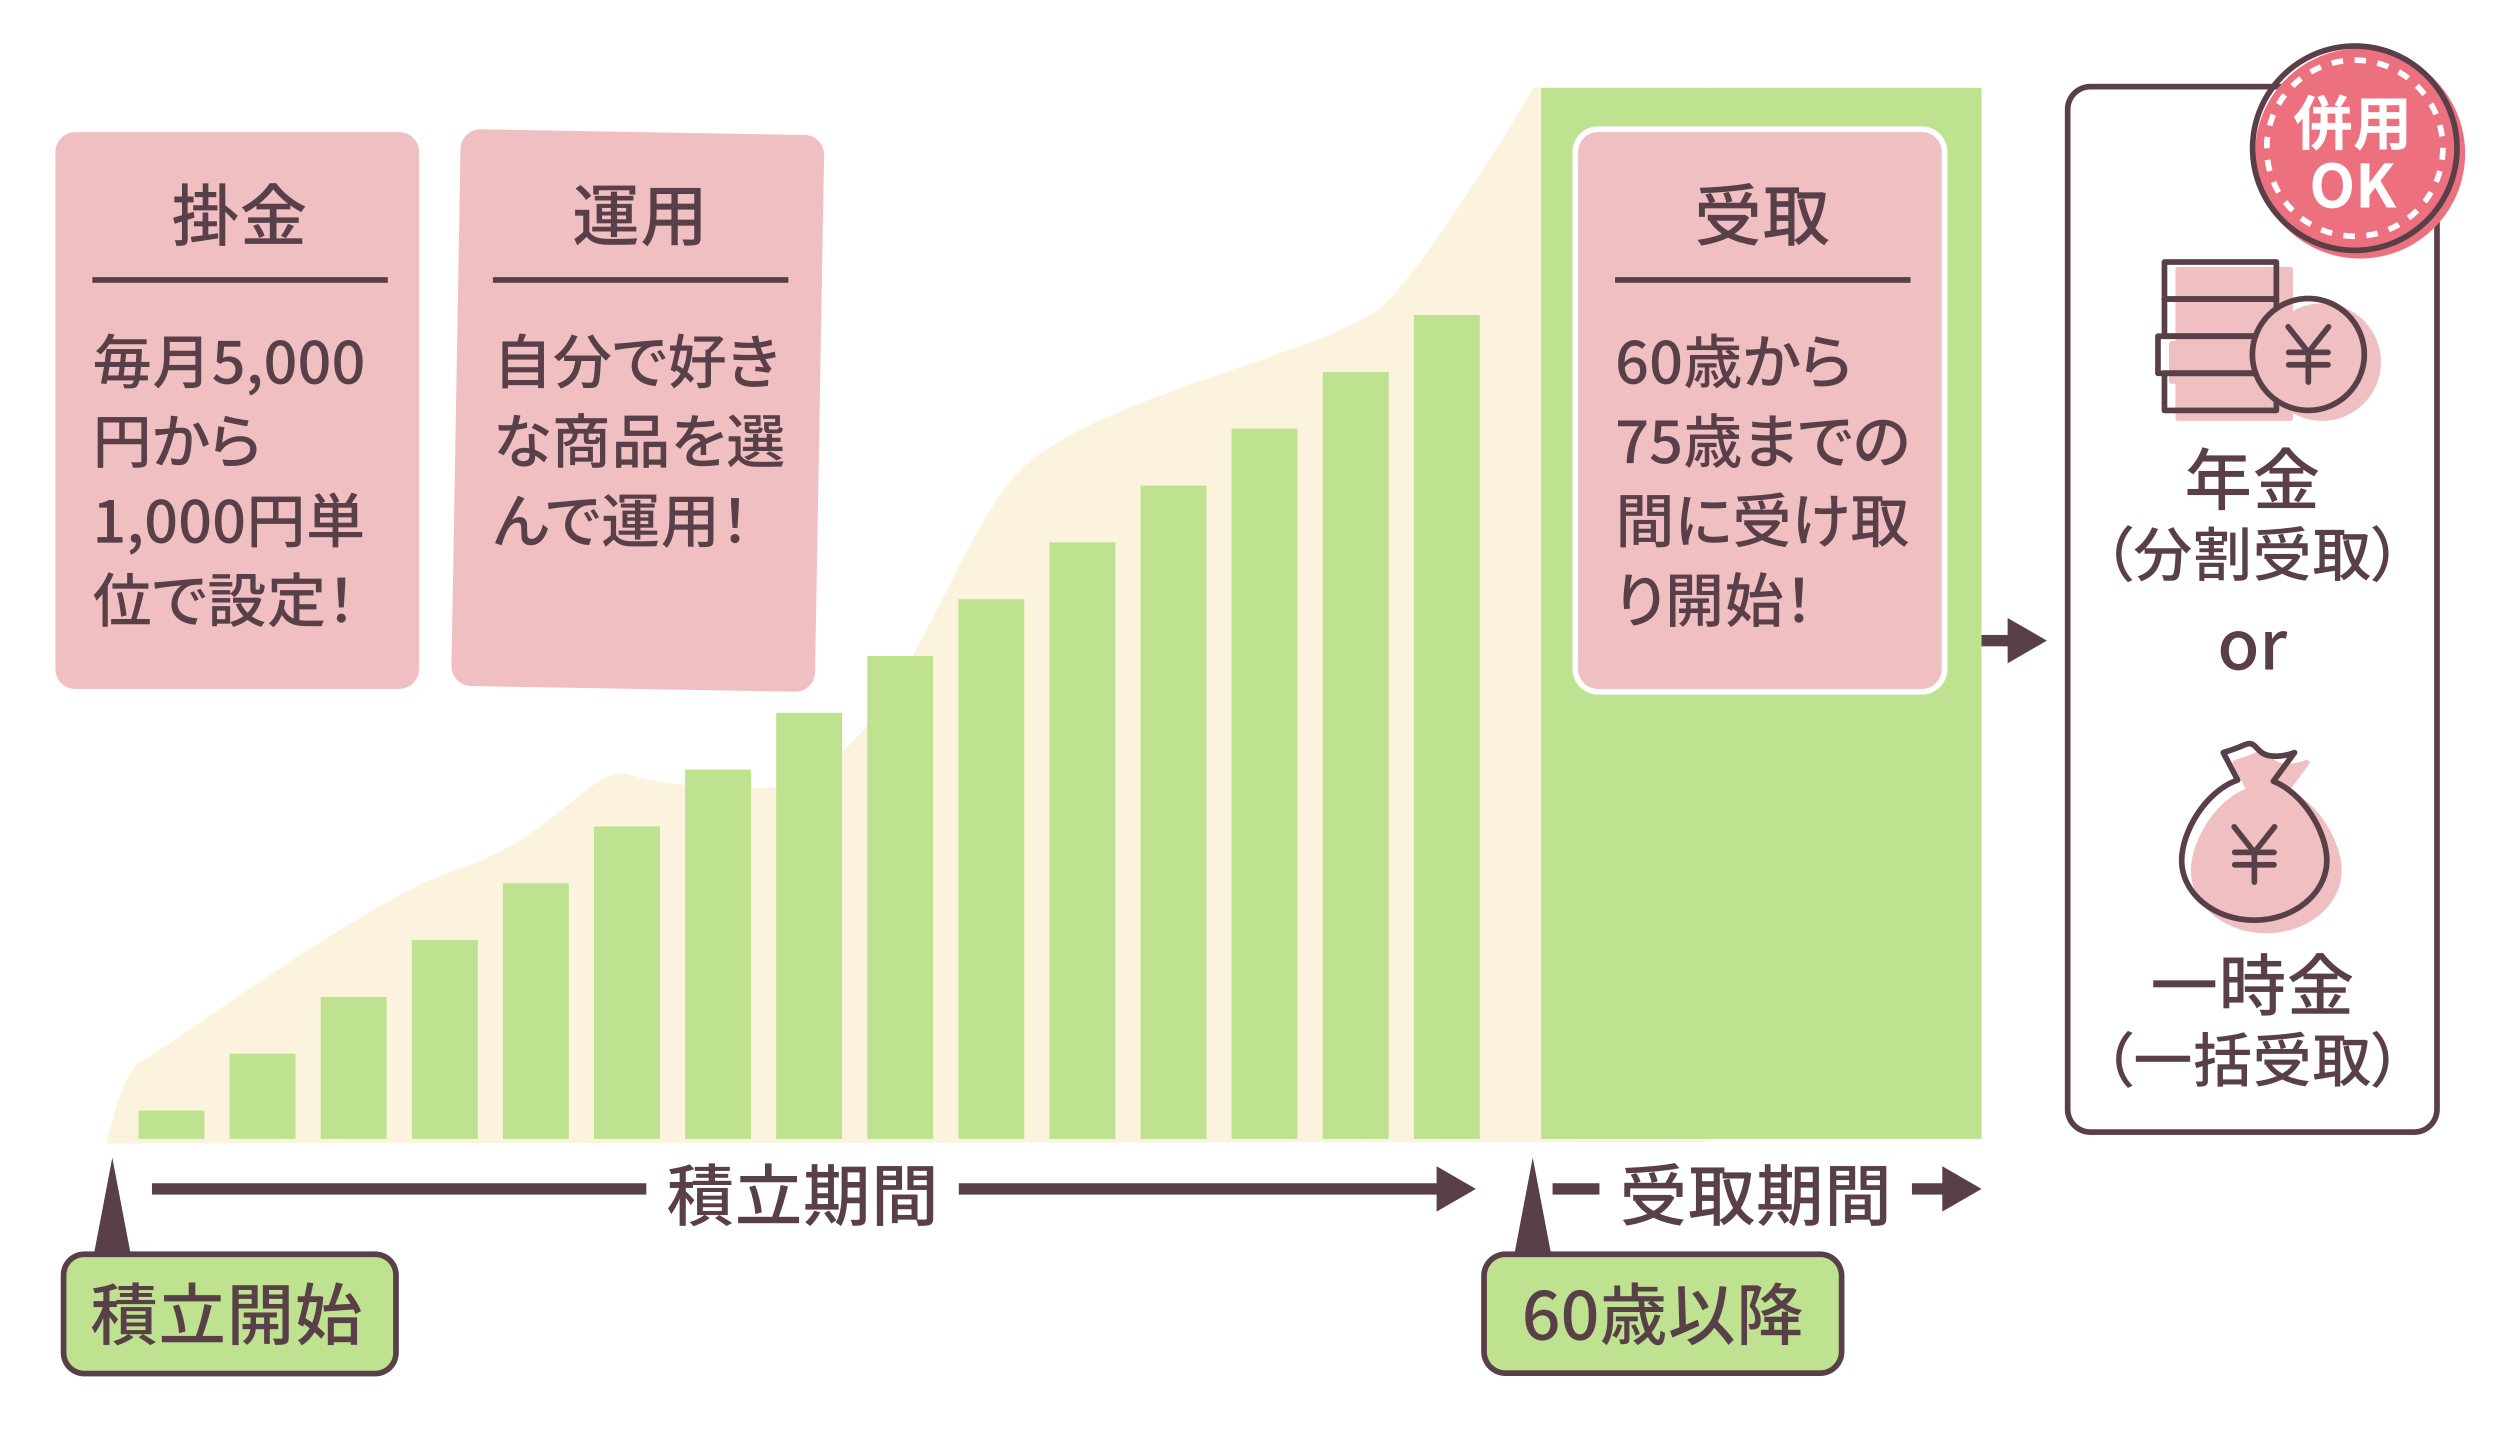 <?xml version="1.0" encoding="UTF-8"?><svg id="_レイヤー_2" xmlns="http://www.w3.org/2000/svg" viewBox="0 0 880 505"><g id="_レイヤー_1-2"><rect width="880" height="505" fill="#fff"/><path d="m37.5,402.5s5.418-26,12.384-29,78.945-57,109.904-67c30.959-10,43.342-29,54.178-33s.774,3,51.082,4,67.336-87,95.199-113c27.863-26,110.678-41,127.705-58s51.856-75.601,51.856-75.601h62.692v371.064l-565,.538Z" fill="#fcf3de"/><rect x="48.758" y="390.899" width="23.219" height="10" fill="#bee28f"/><rect x="80.822" y="370.899" width="23.219" height="30" fill="#bee28f"/><rect x="112.887" y="350.899" width="23.219" height="50" fill="#bee28f"/><rect x="144.951" y="330.899" width="23.219" height="70" fill="#bee28f"/><rect x="177.016" y="310.899" width="23.219" height="90" fill="#bee28f"/><rect x="209.08" y="290.899" width="23.219" height="110" fill="#bee28f"/><rect x="241.145" y="270.899" width="23.219" height="130" fill="#bee28f"/><rect x="273.21" y="250.899" width="23.219" height="150" fill="#bee28f"/><rect x="305.274" y="230.899" width="23.219" height="170" fill="#bee28f"/><rect x="337.339" y="210.899" width="23.219" height="190" fill="#bee28f"/><rect x="369.403" y="190.899" width="23.219" height="210" fill="#bee28f"/><rect x="401.468" y="170.899" width="23.219" height="230" fill="#bee28f"/><rect x="433.532" y="150.899" width="23.219" height="250" fill="#bee28f"/><rect x="465.597" y="130.899" width="23.219" height="270" fill="#bee28f"/><rect x="569.5" y="223.5" width="139.519" height="4" fill="#583f48"/><polygon points="706.684 233.478 720.5 225.501 706.684 217.523 706.684 233.478" fill="#583f48"/><rect x="497.662" y="110.899" width="23.219" height="290" fill="#bee28f"/><rect x="542.5" y="30.899" width="155" height="370" fill="#bee28f"/><rect x="53.5" y="416.5" width="454.519" height="4" fill="#583f48"/><polygon points="505.684 426.478 519.5 418.501 505.684 410.523 505.684 426.478" fill="#583f48"/><rect x="546.5" y="416.5" width="139.519" height="4" fill="#583f48"/><polygon points="683.684 426.478 697.5 418.501 683.684 410.523 683.684 426.478" fill="#583f48"/><polygon points="39.529 407.5 32.529 444.266 46.529 444.266 39.529 407.5" fill="#583f48"/><rect x="22.38" y="441.5" width="117" height="42" rx="7.298" ry="7.298" transform="translate(161.76 925) rotate(180)" fill="#bee28f"/><path d="m132.082,484.5H29.678c-4.575,0-8.298-3.723-8.298-8.298v-27.404c0-4.575,3.723-8.298,8.298-8.298h102.404c4.575,0,8.298,3.723,8.298,8.298v27.404c0,4.575-3.723,8.298-8.298,8.298Zm-102.404-42c-3.473,0-6.298,2.825-6.298,6.298v27.404c0,3.473,2.825,6.298,6.298,6.298h102.404c3.473,0,6.298-2.825,6.298-6.298v-27.404c0-3.473-2.825-6.298-6.298-6.298H29.678Z" fill="#583f48"/><path d="m40.292,466.129c-.336-.624-1.056-1.656-1.752-2.593v9.89h-2.16v-9.529c-.888,2.112-1.944,4.104-2.977,5.425-.239-.624-.743-1.536-1.104-2.064,1.464-1.681,3-4.608,3.912-7.177h-3.288v-2.088h3.456v-3.217c-1.032.192-2.064.336-3.024.456-.096-.504-.384-1.248-.647-1.728,2.568-.36,5.544-1.032,7.248-1.753l1.536,1.705c-.864.336-1.872.624-2.952.888v3.648h2.425v-.408h5.64v-1.056h-4.416v-1.393h4.416v-1.032h-4.896v-1.44h4.896v-1.224h2.232v1.224h5.209v1.44h-5.209v1.032h4.633v1.393h-4.633v1.056h5.761v1.464h-13.489v1.032h-2.568v1.176c.792.696,2.616,2.593,3.049,3.121l-1.297,1.752Zm13.033,3.504h-7.992l1.656,1.057c-1.44,1.128-3.793,2.28-5.713,2.88-.336-.432-.96-1.056-1.416-1.44,1.872-.527,4.057-1.56,5.208-2.496h-2.544v-9.553h10.801v9.553Zm-2.088-8.112h-6.696v1.296h6.696v-1.296Zm0,2.664h-6.696v1.32h6.696v-1.32Zm0,2.688h-6.696v1.319h6.696v-1.319Zm-.912,2.76c1.584.912,3.433,2.04,4.536,2.784l-1.944,1.08c-.936-.72-2.616-1.872-4.08-2.784l1.488-1.08Z" fill="#583f48"/><path d="m78.405,470.257v2.232h-21.434v-2.232h11.978c1.151-3.024,2.399-7.704,3.023-11.209l2.545.48c-.864,3.601-2.112,7.824-3.217,10.729h7.104Zm-.72-12.169h-19.945v-2.208h8.688v-4.44h2.328v4.44h8.929v2.208Zm-14.665,11.186c-.145-2.568-1.009-6.529-2.137-9.529l2.112-.576c1.225,3.072,2.088,6.937,2.305,9.505l-2.28.601Z" fill="#583f48"/><path d="m83.996,460.584v12.89h-2.208v-21.074h8.904v8.185h-6.696Zm0-6.528v1.608h4.608v-1.608h-4.608Zm4.608,4.896v-1.752h-4.608v1.752h4.608Zm6.36,8.929v5.16h-1.992v-5.16h-2.904c-.191,1.608-.96,4.057-3.145,5.521-.312-.408-.983-1.008-1.439-1.32,1.776-1.08,2.448-2.88,2.64-4.2h-2.736v-1.849h2.809v-2.279h-2.376v-1.776h11.641v1.776h-2.496v2.279h2.977v1.849h-2.977Zm-1.992-1.849v-2.279h-2.856v2.279h2.856Zm8.665,4.705c0,1.224-.24,1.872-1.032,2.256-.769.36-1.968.433-3.769.408-.072-.601-.384-1.608-.72-2.208,1.224.023,2.448.023,2.832.023.36-.023.48-.144.48-.504v-10.081h-6.889v-8.232h9.097v18.338Zm-6.961-16.682v1.608h4.753v-1.608h-4.753Zm4.753,4.944v-1.8h-4.753v1.8h4.753Z" fill="#583f48"/><path d="m113.805,456.479c-.288,4.32-.984,7.753-2.088,10.441,1.08.888,2.04,1.752,2.664,2.544l-1.345,1.8c-.552-.695-1.368-1.512-2.304-2.352-1.177,2.016-2.664,3.528-4.488,4.632-.336-.552-.912-1.368-1.393-1.775,1.681-.889,3.072-2.328,4.152-4.249-.672-.527-1.344-1.008-2.016-1.464l-.265.96-1.848-.984c.576-2.016,1.271-4.8,1.92-7.681h-2.017v-2.063h2.448c.36-1.704.696-3.385.961-4.873l2.136.24c-.288,1.44-.624,3.024-.984,4.633h2.736l.408-.072,1.32.264Zm-4.921,1.872c-.456,1.969-.936,3.913-1.368,5.665.769.479,1.608,1.008,2.4,1.584.792-2.017,1.345-4.44,1.632-7.249h-2.664Zm4.944,1.152l1.921-.096c.936-2.328,1.968-5.593,2.496-7.993l2.448.505c-.792,2.376-1.801,5.184-2.736,7.344l5.473-.312c-.576-1.008-1.248-2.04-1.921-2.929l1.776-.888c1.536,1.968,3.168,4.608,3.769,6.385l-1.944,1.056c-.144-.479-.384-1.056-.648-1.656-3.744.288-7.608.528-10.416.744l-.217-2.16Zm1.561,4.2h10.297v9.673h-2.208v-.912h-5.977v1.009h-2.112v-9.77Zm2.112,2.041v4.704h5.977v-4.704h-5.977Z" fill="#583f48"/><polygon points="539.529 407.5 532.529 444.266 546.529 444.266 539.529 407.5" fill="#583f48"/><rect x="522.38" y="441.5" width="125.867" height="41.854" rx="7.556" ry="7.556" transform="translate(1170.627 924.854) rotate(180)" fill="#bee28f"/><path d="m640.69,484.354h-110.754c-4.718,0-8.557-3.838-8.557-8.556v-26.741c0-4.718,3.839-8.557,8.557-8.557h110.754c4.718,0,8.557,3.839,8.557,8.557v26.741c0,4.718-3.839,8.556-8.557,8.556Zm-110.754-41.854c-3.615,0-6.557,2.941-6.557,6.557v26.741c0,3.615,2.941,6.556,6.557,6.556h110.754c3.615,0,6.557-2.94,6.557-6.556v-26.741c0-3.615-2.941-6.557-6.557-6.557h-110.754Z" fill="#583f48"/><path d="m536.899,463.561c0-6.769,3.169-9.505,6.673-9.505,1.968,0,3.408.84,4.416,1.896l-1.512,1.68c-.648-.768-1.729-1.296-2.784-1.296-2.232,0-4.104,1.68-4.225,6.721,1.032-1.272,2.568-2.064,3.841-2.064,2.952,0,4.968,1.752,4.968,5.305,0,3.384-2.399,5.593-5.28,5.593-3.36,0-6.097-2.665-6.097-8.329Zm2.641,1.536c.288,3.192,1.56,4.681,3.433,4.681,1.536,0,2.76-1.297,2.76-3.48,0-2.112-1.056-3.288-2.928-3.288-.984,0-2.209.552-3.265,2.088Z" fill="#583f48"/><path d="m550.459,462.912c0-5.784,2.209-8.856,5.713-8.856,3.528,0,5.713,3.097,5.713,8.856,0,5.785-2.185,8.978-5.713,8.978-3.504,0-5.713-3.192-5.713-8.978Zm8.785,0c0-4.944-1.272-6.672-3.072-6.672s-3.072,1.728-3.072,6.672,1.272,6.793,3.072,6.793,3.072-1.849,3.072-6.793Z" fill="#583f48"/><path d="m584.47,463.129c-.744,2.256-1.801,4.224-3.097,5.904.792,1.584,1.632,2.52,2.305,2.52.479,0,.695-1.008.815-3.312.433.432,1.104.792,1.632.983-.312,3.385-1.008,4.297-2.592,4.297-1.248,0-2.472-1.104-3.528-2.881-1.08,1.104-2.256,2.064-3.552,2.833-.312-.408-1.057-1.177-1.513-1.536,1.561-.841,2.952-1.896,4.104-3.169-.816-1.968-1.488-4.344-1.896-6.937h-9.312v2.305c0,2.76-.36,6.744-2.328,9.36-.312-.384-1.225-1.08-1.656-1.32,1.752-2.376,1.944-5.664,1.944-8.064v-4.056h11.112c-.071-.648-.119-1.297-.144-1.969h-12.241v-1.824h3.721v-3.769h2.064v3.769h4.056v-4.824h2.16v1.536h6.913v1.656h-6.913v1.632h9.049v1.824h-3.792c.888.576,1.824,1.296,2.304,1.824l-.144.145h1.536v1.775h-6.312c.288,1.896.768,3.648,1.32,5.112.84-1.296,1.487-2.688,1.992-4.271l1.992.456Zm-13.418,3.336c-.456,1.656-1.271,3.384-2.088,4.488-.312-.24-1.008-.696-1.44-.888.864-1.057,1.488-2.497,1.873-3.961l1.655.36Zm2.497-1.368v6.12c0,.889-.12,1.345-.673,1.633-.552.312-1.344.336-2.399.336-.097-.528-.36-1.225-.601-1.729.744.024,1.368.024,1.584.024.24-.024.288-.072.288-.288v-6.097h-2.976v-1.704h7.729v1.704h-2.952Zm2.184,5.064c-.264-.937-.912-2.425-1.608-3.528l1.465-.528c.672,1.057,1.416,2.521,1.656,3.433l-1.513.624Zm3.024-12.073c.048.672.096,1.32.168,1.969h2.88c-.552-.48-1.199-.961-1.8-1.32l.84-.648h-2.088Z" fill="#583f48"/><path d="m598.148,466.681c-3.265,1.488-6.793,3-9.457,4.128l-.815-2.328c.912-.336,2.04-.768,3.264-1.248l-.456-14.425,2.328-.096.408,13.585c1.393-.576,2.809-1.177,4.2-1.776l.528,2.16Zm10.249,6.745c-1.032-1.608-3.049-3.984-4.969-6.073-1.8,2.664-4.32,4.681-7.801,6.169-.312-.48-1.224-1.513-1.8-1.969,7.969-2.952,10.465-8.736,11.449-18.841l2.448.239c-.553,5.041-1.44,9.073-3.049,12.289,2.04,2.112,4.44,4.681,5.593,6.385l-1.872,1.801Zm-9.097-12.218c-.624-1.632-2.16-4.128-3.648-5.88l2.04-.984c1.561,1.729,3.072,4.057,3.769,5.713l-2.16,1.151Z" fill="#583f48"/><path d="m620.061,453.216c-.672,2.016-1.513,4.512-2.28,6.385,1.632,1.896,1.992,3.552,1.992,4.992,0,1.368-.288,2.376-.984,2.856-.36.239-.816.407-1.296.479-.456.048-1.032.048-1.584.024-.024-.553-.192-1.393-.528-1.921.504.049.912.049,1.224.024.288,0,.528-.072.744-.216.336-.24.433-.816.433-1.513,0-1.199-.384-2.76-1.944-4.488.6-1.607,1.224-3.744,1.68-5.376h-2.567v19.01h-1.969v-21.026h5.28l.336-.072,1.465.841Zm12.36.815c-.792,2.064-2.04,3.769-3.552,5.137,1.56.912,3.408,1.584,5.448,1.969-.432.407-1.008,1.248-1.32,1.775-2.184-.479-4.128-1.32-5.76-2.448-1.873,1.297-4.033,2.209-6.265,2.833-.24-.553-.744-1.345-1.128-1.776,2.04-.48,4.032-1.272,5.736-2.353-.769-.72-1.465-1.536-2.064-2.424-.672.672-1.44,1.296-2.28,1.872-.312-.48-.984-1.152-1.44-1.44,2.616-1.632,4.32-3.84,5.209-5.736l2.112.36c-.288.552-.576,1.128-.937,1.68h4.488l.384-.096,1.368.647Zm-3.023,14.065h4.368v1.896h-4.368v3.456h-2.185v-3.456h-7.368v-1.896h2.712v-2.76h-1.513v-1.849h6.169v-1.776h2.185v1.776h3.647v1.849h-3.647v2.76Zm-2.185,0v-2.76h-2.688v2.76h2.688Zm-2.376-12.745c.6.984,1.392,1.872,2.328,2.641.96-.792,1.776-1.704,2.4-2.736h-4.657l-.071.096Z" fill="#583f48"/><rect x="227.5" y="404.5" width="110" height="31" fill="#fff"/><path d="m243.141,424.196c-.336-.624-1.057-1.656-1.752-2.593v9.89h-2.16v-9.529c-.889,2.112-1.944,4.104-2.977,5.425-.24-.624-.744-1.536-1.104-2.064,1.465-1.681,3.001-4.608,3.913-7.177h-3.289v-2.088h3.457v-3.217c-1.032.192-2.064.336-3.024.456-.097-.504-.384-1.248-.648-1.728,2.568-.36,5.545-1.032,7.249-1.753l1.536,1.705c-.864.336-1.872.624-2.952.888v3.648h2.424v-.408h5.641v-1.056h-4.416v-1.393h4.416v-1.032h-4.896v-1.44h4.896v-1.224h2.232v1.224h5.208v1.44h-5.208v1.032h4.632v1.393h-4.632v1.056h5.76v1.464h-13.488v1.032h-2.568v1.176c.792.696,2.616,2.593,3.048,3.121l-1.296,1.752Zm13.033,3.504h-7.993l1.656,1.057c-1.44,1.128-3.792,2.28-5.712,2.88-.337-.432-.961-1.056-1.417-1.44,1.873-.527,4.057-1.56,5.209-2.496h-2.544v-9.553h10.801v9.553Zm-2.089-8.112h-6.696v1.296h6.696v-1.296Zm0,2.664h-6.696v1.32h6.696v-1.32Zm0,2.688h-6.696v1.319h6.696v-1.319Zm-.911,2.76c1.584.912,3.432,2.04,4.536,2.784l-1.944,1.08c-.937-.72-2.616-1.872-4.08-2.784l1.488-1.08Z" fill="#583f48"/><path d="m281.254,428.324v2.232h-21.434v-2.232h11.977c1.152-3.024,2.4-7.704,3.024-11.209l2.544.48c-.864,3.601-2.112,7.824-3.216,10.729h7.104Zm-.721-12.169h-19.945v-2.208h8.688v-4.44h2.328v4.44h8.929v2.208Zm-14.665,11.186c-.144-2.568-1.008-6.529-2.136-9.529l2.112-.576c1.224,3.072,2.088,6.937,2.304,9.505l-2.28.601Z" fill="#583f48"/><path d="m288.74,426.74c-.864,1.8-2.256,3.648-3.553,4.824-.384-.384-1.248-1.008-1.775-1.32,1.296-1.031,2.52-2.567,3.216-4.08l2.112.576Zm6.433-.96h-11.689v-1.944h2.232v-9.36h-1.944v-1.944h1.944v-2.761h2.017v2.761h3.744v-2.761h2.064v2.761h1.728v1.944h-1.728v9.36h1.632v1.944Zm-7.44-11.305v1.8h3.744v-1.8h-3.744Zm0,5.544h3.744v-1.992h-3.744v1.992Zm0,3.816h3.744v-2.064h-3.744v2.064Zm4.056,2.256c.937,1.08,2.089,2.545,2.593,3.505l-1.8,1.08c-.48-.96-1.585-2.521-2.497-3.648l1.704-.937Zm12.962,2.809c0,1.176-.265,1.824-1.009,2.16-.72.384-1.872.433-3.647.408-.072-.576-.36-1.561-.648-2.112,1.128.048,2.328.024,2.64.024.36-.024.505-.12.505-.505v-5.328h-4.417c-.264,2.856-.84,5.904-2.208,8.089-.36-.408-1.296-1.056-1.776-1.296,1.896-3.12,2.064-7.609,2.064-11.041v-8.641h8.497v18.241Zm-2.16-7.368v-3.505h-4.225v1.272c0,.696,0,1.464-.048,2.232h4.272Zm-4.225-8.857v3.385h4.225v-3.385h-4.225Z" fill="#583f48"/><path d="m310.868,418.819v12.722h-2.208v-21.074h8.856v8.353h-6.648Zm0-6.672v1.655h4.536v-1.655h-4.536Zm4.536,5.016v-1.775h-4.536v1.775h4.536Zm13.081,11.594c0,1.271-.264,1.992-1.128,2.376-.84.36-2.16.384-4.176.384-.097-.6-.408-1.56-.696-2.185h-6.48v1.2h-2.04v-10.057h9v8.785c1.177.048,2.328.023,2.713.023.432-.023.552-.144.552-.552v-9.865h-6.816v-8.4h9.072v18.29Zm-12.48-6.601v1.872h4.872v-1.872h-4.872Zm4.872,5.496v-1.992h-4.872v1.992h4.872Zm.672-15.505v1.655h4.681v-1.655h-4.681Zm4.681,5.064v-1.824h-4.681v1.824h4.681Z" fill="#583f48"/><rect x="563" y="404.5" width="110" height="31" fill="#fff"/><path d="m589.394,421.458c-1.152,2.448-2.952,4.344-5.112,5.832,2.448.984,5.28,1.656,8.448,1.992-.479.504-1.056,1.465-1.368,2.112-3.552-.504-6.696-1.416-9.36-2.784-2.809,1.393-6.072,2.256-9.481,2.809-.216-.576-.815-1.536-1.296-2.017,3.169-.384,6.097-1.056,8.617-2.112-1.752-1.2-3.217-2.688-4.368-4.416l.432-.192h-1.032v-2.063h12.602l.407-.072,1.513.912Zm-15.554-.145h-2.088v-4.968h3.624c-.288-.841-.84-1.992-1.368-2.856l1.944-.552c.648.912,1.272,2.184,1.536,3l-1.296.408h5.185c-.12-.889-.576-2.305-1.08-3.385l1.992-.432c.527,1.056,1.056,2.424,1.2,3.312l-2.017.504h4.776c.696-1.128,1.464-2.688,1.92-3.864l2.328.624c-.624,1.08-1.319,2.28-1.992,3.24h3.769v4.968h-2.184v-3h-16.25v3Zm17.306-10.104c-5.04,1.008-12.433,1.584-18.674,1.8-.023-.552-.264-1.416-.479-1.896,6.168-.24,13.417-.841,17.593-1.729l1.561,1.824Zm-13.297,11.473c1.056,1.393,2.472,2.568,4.2,3.528,1.632-.936,2.977-2.088,3.984-3.528h-8.185Z" fill="#583f48"/><path d="m616.418,412.985c-.553,5.16-1.824,9.192-3.673,12.289,1.248,1.776,2.784,3.216,4.656,4.2-.504.432-1.224,1.272-1.536,1.824-1.775-1.032-3.264-2.376-4.512-4.032-1.296,1.656-2.856,2.952-4.585,3.984-.312-.528-.912-1.296-1.392-1.729v1.969h-2.16v-4.104c-2.904.479-5.856.96-8.089,1.319l-.408-2.231c.672-.072,1.416-.192,2.256-.288v-13.178h-1.752v-2.063h11.762v1.728h7.608l.384-.071,1.44.384Zm-17.306.023v2.784h4.104v-2.784h-4.104Zm0,7.705h4.104v-2.929h-4.104v2.929Zm4.104,4.608v-2.593h-4.104v3.169l4.104-.576Zm2.16,4.08c1.776-.936,3.336-2.352,4.656-4.176-1.561-2.761-2.641-6.097-3.408-9.865l2.16-.432c.552,2.976,1.392,5.736,2.592,8.112,1.2-2.28,2.089-5.04,2.593-8.185h-7.609v-1.849h-.983v16.394Z" fill="#583f48"/><path d="m624.24,426.738c-.864,1.8-2.256,3.648-3.553,4.824-.384-.384-1.248-1.008-1.775-1.32,1.296-1.031,2.52-2.567,3.216-4.08l2.112.576Zm6.433-.96h-11.689v-1.944h2.232v-9.36h-1.944v-1.944h1.944v-2.761h2.017v2.761h3.744v-2.761h2.064v2.761h1.728v1.944h-1.728v9.36h1.632v1.944Zm-7.44-11.305v1.8h3.744v-1.8h-3.744Zm0,5.544h3.744v-1.992h-3.744v1.992Zm0,3.816h3.744v-2.064h-3.744v2.064Zm4.056,2.256c.937,1.08,2.089,2.545,2.593,3.505l-1.8,1.08c-.48-.96-1.585-2.521-2.497-3.648l1.704-.937Zm12.962,2.809c0,1.176-.265,1.824-1.009,2.16-.72.384-1.872.433-3.647.408-.072-.576-.36-1.561-.648-2.112,1.128.048,2.328.024,2.64.024.36-.024.505-.12.505-.505v-5.328h-4.417c-.264,2.856-.84,5.904-2.208,8.089-.36-.408-1.296-1.056-1.776-1.296,1.896-3.12,2.064-7.609,2.064-11.041v-8.641h8.497v18.241Zm-2.16-7.368v-3.505h-4.225v1.272c0,.696,0,1.464-.048,2.232h4.272Zm-4.225-8.857v3.385h4.225v-3.385h-4.225Z" fill="#583f48"/><path d="m646.368,418.817v12.722h-2.208v-21.074h8.856v8.353h-6.648Zm0-6.672v1.655h4.536v-1.655h-4.536Zm4.536,5.016v-1.775h-4.536v1.775h4.536Zm13.081,11.594c0,1.271-.264,1.992-1.128,2.376-.84.36-2.16.384-4.176.384-.097-.6-.408-1.56-.696-2.185h-6.48v1.2h-2.04v-10.057h9v8.785c1.177.048,2.328.023,2.713.023.432-.023.552-.144.552-.552v-9.865h-6.816v-8.4h9.072v18.29Zm-12.48-6.601v1.872h4.872v-1.872h-4.872Zm4.872,5.496v-1.992h-4.872v1.992h4.872Zm.672-15.505v1.655h4.681v-1.655h-4.681Zm4.681,5.064v-1.824h-4.681v1.824h4.681Z" fill="#583f48"/><rect x="554.5" y="45.5" width="130" height="198" rx="8" ry="8" fill="#f0bfc2"/><path d="m676.5,244.5h-114c-4.963,0-9-4.038-9-9V53.5c0-4.962,4.037-9,9-9h114c4.963,0,9,4.038,9,9v182c0,4.962-4.037,9-9,9Zm-114-198c-3.859,0-7,3.14-7,7v182c0,3.86,3.141,7,7,7h114c3.859,0,7-3.14,7-7V53.5c0-3.86-3.141-7-7-7h-114Z" fill="#fff"/><path d="m615.666,76.485c-1.152,2.448-2.952,4.344-5.112,5.832,2.448.984,5.28,1.656,8.448,1.992-.479.504-1.056,1.465-1.367,2.112-3.553-.504-6.697-1.416-9.361-2.784-2.809,1.393-6.072,2.256-9.48,2.809-.217-.576-.816-1.536-1.297-2.017,3.169-.384,6.098-1.056,8.617-2.112-1.752-1.2-3.217-2.688-4.368-4.416l.432-.192h-1.032v-2.063h12.602l.408-.072,1.512.912Zm-15.553-.145h-2.089v-4.968h3.624c-.287-.841-.84-1.992-1.367-2.856l1.943-.552c.648.912,1.272,2.184,1.537,3l-1.297.408h5.185c-.12-.889-.576-2.305-1.08-3.385l1.992-.432c.528,1.056,1.056,2.424,1.2,3.312l-2.016.504h4.775c.696-1.128,1.465-2.688,1.92-3.864l2.328.624c-.623,1.08-1.319,2.28-1.992,3.24h3.77v4.968h-2.185v-3h-16.249v3Zm17.305-10.104c-5.04,1.008-12.433,1.584-18.674,1.8-.023-.552-.264-1.416-.479-1.896,6.169-.24,13.417-.841,17.593-1.729l1.561,1.824Zm-13.297,11.473c1.057,1.393,2.473,2.568,4.2,3.528,1.632-.936,2.977-2.088,3.984-3.528h-8.185Z" fill="#583f48"/><path d="m642.69,68.012c-.552,5.16-1.824,9.192-3.673,12.289,1.248,1.776,2.785,3.216,4.656,4.2-.504.432-1.224,1.272-1.535,1.824-1.776-1.032-3.265-2.376-4.513-4.032-1.296,1.656-2.856,2.952-4.585,3.984-.312-.528-.912-1.296-1.392-1.729v1.969h-2.16v-4.104c-2.904.479-5.856.96-8.089,1.319l-.408-2.231c.672-.072,1.416-.192,2.256-.288v-13.178h-1.752v-2.063h11.762v1.728h7.608l.384-.071,1.44.384Zm-17.306.023v2.784h4.104v-2.784h-4.104Zm0,7.705h4.104v-2.929h-4.104v2.929Zm4.104,4.608v-2.593h-4.104v3.169l4.104-.576Zm2.16,4.08c1.776-.936,3.337-2.352,4.656-4.176-1.56-2.761-2.64-6.097-3.408-9.865l2.16-.432c.552,2.976,1.392,5.736,2.593,8.112,1.199-2.28,2.088-5.04,2.592-8.185h-7.609v-1.849h-.983v16.394Z" fill="#583f48"/><path d="m569.592,128.017c0-5.921,2.771-8.314,5.837-8.314,1.722,0,2.981.735,3.863,1.659l-1.323,1.469c-.566-.672-1.512-1.133-2.436-1.133-1.952,0-3.59,1.469-3.695,5.879.903-1.113,2.247-1.807,3.359-1.807,2.583,0,4.347,1.533,4.347,4.641,0,2.961-2.1,4.893-4.619,4.893-2.939,0-5.333-2.331-5.333-7.286Zm2.31,1.344c.252,2.792,1.364,4.095,3.003,4.095,1.344,0,2.414-1.135,2.414-3.045,0-1.848-.924-2.877-2.562-2.877-.86,0-1.932.483-2.855,1.827Z" fill="#583f48"/><path d="m581.457,127.45c0-5.06,1.932-7.747,4.996-7.747,3.087,0,4.998,2.708,4.998,7.747,0,5.061-1.911,7.854-4.998,7.854-3.064,0-4.996-2.793-4.996-7.854Zm7.684,0c0-4.324-1.112-5.836-2.688-5.836-1.574,0-2.688,1.512-2.688,5.836,0,4.326,1.113,5.942,2.688,5.942,1.575,0,2.688-1.616,2.688-5.942Z" fill="#583f48"/><path d="m611.21,127.639c-.651,1.974-1.575,3.695-2.708,5.165.692,1.386,1.428,2.204,2.016,2.204.42,0,.608-.881.713-2.896.379.377.967.692,1.428.86-.272,2.96-.881,3.759-2.268,3.759-1.092,0-2.162-.967-3.086-2.52-.945.965-1.974,1.805-3.107,2.477-.273-.356-.924-1.028-1.322-1.344,1.364-.734,2.582-1.658,3.59-2.771-.714-1.721-1.302-3.8-1.658-6.067h-8.146v2.016c0,2.415-.315,5.899-2.037,8.188-.273-.336-1.07-.945-1.449-1.154,1.533-2.079,1.701-4.955,1.701-7.055v-3.549h9.721c-.062-.566-.104-1.134-.125-1.722h-10.709v-1.596h3.255v-3.296h1.806v3.296h3.549v-4.22h1.889v1.344h6.047v1.448h-6.047v1.428h7.916v1.596h-3.317c.776.504,1.596,1.134,2.016,1.596l-.126.126h1.344v1.554h-5.521c.252,1.659.672,3.191,1.154,4.472.734-1.133,1.302-2.352,1.742-3.736l1.743.398Zm-11.737,2.918c-.398,1.449-1.112,2.961-1.826,3.927-.273-.21-.882-.608-1.26-.776.756-.924,1.302-2.184,1.638-3.465l1.448.314Zm2.184-1.196v5.354c0,.776-.104,1.176-.588,1.428-.482.272-1.176.293-2.1.293-.084-.461-.314-1.07-.524-1.512.651.021,1.196.021,1.386.021.21-.021.252-.062.252-.252v-5.333h-2.604v-1.491h6.761v1.491h-2.583Zm1.911,4.431c-.231-.819-.798-2.121-1.407-3.087l1.281-.462c.588.924,1.238,2.205,1.449,3.002l-1.323.547Zm2.646-10.562c.042.588.084,1.155.146,1.722h2.52c-.482-.42-1.049-.84-1.574-1.154l.734-.567h-1.826Z" fill="#583f48"/><path d="m622.216,120.018c-.126.65-.315,1.658-.504,2.645.86-.084,1.616-.125,2.1-.125,2.036,0,3.569.818,3.569,3.758,0,2.478-.314,5.857-1.197,7.621-.672,1.449-1.764,1.827-3.232,1.827-.799,0-1.807-.126-2.499-.294l-.336-2.184c.84.252,1.995.42,2.562.42.756,0,1.344-.189,1.722-1.008.63-1.302.944-3.969.944-6.152,0-1.805-.818-2.12-2.141-2.12-.441,0-1.135.042-1.932.126-.777,3.086-2.268,7.937-4.347,11.296l-2.163-.86c2.1-2.835,3.611-7.37,4.367-10.226-.965.104-1.826.21-2.309.272-.525.063-1.491.189-2.079.295l-.21-2.268c.714.041,1.322.021,2.037,0,.672-.021,1.805-.105,3.002-.211.294-1.553.504-3.148.482-4.514l2.457.252c-.105.441-.21.986-.294,1.449Zm11.296,8.314l-2.078.965c-.588-2.225-2.163-5.983-3.633-7.768l1.953-.84c1.301,1.742,3.086,5.668,3.758,7.643Z" fill="#583f48"/><path d="m638.135,127.849c1.953-1.596,4.178-2.331,6.551-2.331,3.422,0,5.564,2.079,5.564,4.578,0,3.779-3.191,6.508-11.401,5.815l-.63-2.163c6.488.819,9.764-.924,9.764-3.695,0-1.553-1.449-2.666-3.465-2.666-2.582,0-4.809.986-6.193,2.666-.357.399-.547.756-.715,1.113l-1.932-.462c.42-1.974.924-6.257,1.071-8.63l2.226.295c-.294,1.322-.65,4.199-.84,5.479Zm9.28-7.853l-.483,2.037c-2.057-.273-6.676-1.239-8.293-1.659l.525-1.995c1.889.588,6.403,1.428,8.251,1.617Z" fill="#583f48"/><path d="m576.793,150.034h-7.264v-2.037h9.951v1.47c-3.548,4.431-4.199,7.706-4.451,13.563h-2.477c.272-5.459,1.322-8.924,4.24-12.996Z" fill="#583f48"/><path d="m581.037,161.245l1.154-1.574c.882.882,1.994,1.658,3.611,1.658,1.742,0,3.065-1.176,3.065-3.086s-1.176-3.023-2.939-3.023c-.987,0-1.575.294-2.478.882l-1.176-.756.462-7.349h7.831v2.037h-5.731l-.356,3.968c.672-.336,1.28-.524,2.12-.524,2.583,0,4.703,1.448,4.703,4.682,0,3.297-2.499,5.145-5.207,5.145-2.436,0-3.968-.987-5.06-2.059Z" fill="#583f48"/><path d="m611.21,155.639c-.651,1.974-1.575,3.695-2.708,5.165.692,1.386,1.428,2.204,2.016,2.204.42,0,.608-.881.713-2.896.379.377.967.692,1.428.86-.272,2.96-.881,3.759-2.268,3.759-1.092,0-2.162-.967-3.086-2.52-.945.965-1.974,1.805-3.107,2.477-.273-.356-.924-1.028-1.322-1.344,1.364-.734,2.582-1.658,3.59-2.771-.714-1.721-1.302-3.8-1.658-6.067h-8.146v2.016c0,2.415-.315,5.899-2.037,8.188-.273-.336-1.07-.945-1.449-1.154,1.533-2.079,1.701-4.955,1.701-7.055v-3.549h9.721c-.062-.566-.104-1.134-.125-1.722h-10.709v-1.596h3.255v-3.296h1.806v3.296h3.549v-4.22h1.889v1.344h6.047v1.448h-6.047v1.428h7.916v1.596h-3.317c.776.504,1.596,1.134,2.016,1.596l-.126.126h1.344v1.554h-5.521c.252,1.659.672,3.191,1.154,4.472.734-1.133,1.302-2.352,1.742-3.736l1.743.398Zm-11.737,2.918c-.398,1.449-1.112,2.961-1.826,3.927-.273-.21-.882-.608-1.26-.776.756-.924,1.302-2.184,1.638-3.465l1.448.314Zm2.184-1.196v5.354c0,.776-.104,1.176-.588,1.428-.482.272-1.176.293-2.1.293-.084-.461-.314-1.07-.524-1.512.651.021,1.196.021,1.386.021.21-.021.252-.062.252-.252v-5.333h-2.604v-1.491h6.761v1.491h-2.583Zm1.911,4.431c-.231-.819-.798-2.121-1.407-3.087l1.281-.462c.588.924,1.238,2.205,1.449,3.002l-1.323.547Zm2.646-10.562c.042.588.084,1.155.146,1.722h2.52c-.482-.42-1.049-.84-1.574-1.154l.734-.567h-1.826Z" fill="#583f48"/><path d="m624.987,147.661c-.021.252-.021.65-.042,1.113,1.806-.084,3.653-.273,5.521-.588v1.932c-1.553.188-3.506.377-5.543.461v2.604c2.079-.084,3.927-.272,5.754-.524l-.021,1.952c-1.932.231-3.674.379-5.689.463.041.965.104,1.973.146,2.918,2.729.756,4.809,2.226,6.025,3.213l-1.217,1.868c-1.197-1.092-2.793-2.288-4.703-3.065.021.441.041.798.041,1.092,0,1.596-1.154,3.045-3.904,3.045-3.15,0-4.851-1.176-4.851-3.275,0-2.016,1.868-3.381,4.997-3.381.546,0,1.05.042,1.554.084-.021-.818-.063-1.68-.084-2.457h-1.155c-1.344,0-3.674-.104-5.123-.272l-.021-1.974c1.428.23,3.905.378,5.187.378h1.07v-2.583h-.861c-1.385,0-3.904-.209-5.27-.377l-.021-1.911c1.407.252,3.927.462,5.271.462h.903v-1.281c0-.356-.021-.986-.105-1.322h2.246c-.041.378-.084.84-.104,1.428Zm-3.905,14.613c1.176,0,2.078-.357,2.078-1.701,0-.293,0-.713-.021-1.176-.608-.125-1.26-.188-1.911-.188-1.784,0-2.75.692-2.75,1.532,0,.903.798,1.533,2.604,1.533Z" fill="#583f48"/><path d="m635.594,148.858c1.533-.147,5.271-.504,9.134-.84,2.247-.189,4.347-.315,5.795-.357v2.121c-1.176,0-3.003.021-4.095.293-2.792.84-4.64,3.843-4.64,6.32,0,3.821,3.569,5.102,7.034,5.249l-.756,2.247c-4.115-.211-8.42-2.415-8.42-7.034,0-3.171,1.869-5.711,3.569-6.823-2.12.209-7.013.713-9.364,1.217l-.21-2.288c.798-.021,1.532-.063,1.952-.104Zm13.627,6.151l-1.302.588c-.504-1.071-1.05-2.036-1.68-2.939l1.26-.546c.504.734,1.28,2.016,1.722,2.897Zm2.394-.944l-1.28.608c-.547-1.071-1.092-1.995-1.764-2.897l1.26-.566c.504.713,1.322,1.973,1.784,2.855Z" fill="#583f48"/><path d="m663.188,163.828l-1.239-1.974c.714-.062,1.344-.168,1.868-.294,2.688-.608,5.082-2.583,5.082-5.963,0-3.044-1.848-5.459-5.082-5.858-.293,1.891-.65,3.927-1.26,5.9-1.26,4.283-3.002,6.656-5.08,6.656-2.079,0-3.99-2.311-3.99-5.816,0-4.703,4.115-8.734,9.386-8.734,5.039,0,8.23,3.527,8.23,7.916,0,4.408-2.813,7.432-7.915,8.167Zm-5.648-4.031c.945,0,1.932-1.364,2.897-4.599.524-1.658.903-3.568,1.155-5.416-3.779.608-5.984,3.884-5.984,6.487,0,2.415,1.029,3.527,1.932,3.527Z" fill="#583f48"/><path d="m572.321,181.561v11.127h-1.932v-18.434h7.747v7.307h-5.815Zm0-5.838v1.449h3.968v-1.449h-3.968Zm3.968,4.389v-1.554h-3.968v1.554h3.968Zm11.443,10.141c0,1.113-.23,1.743-.986,2.079-.735.315-1.891.336-3.654.336-.084-.524-.356-1.364-.608-1.911h-5.669v1.051h-1.785v-8.798h7.874v7.685c1.028.042,2.036.021,2.372.021.379-.021.483-.127.483-.483v-8.63h-5.963v-7.348h7.937v15.998Zm-10.918-5.773v1.638h4.262v-1.638h-4.262Zm4.262,4.809v-1.743h-4.262v1.743h4.262Zm.588-13.564v1.449h4.095v-1.449h-4.095Zm4.095,4.431v-1.596h-4.095v1.596h4.095Z" fill="#583f48"/><path d="m594.686,176.71c-.356,1.722-1.028,5.669-1.028,7.915,0,.735.042,1.471.126,2.247.357-.86.777-1.89,1.113-2.667l1.049.84c-.545,1.596-1.28,3.843-1.49,4.893-.062.294-.126.734-.105.966,0,.21.021.524.043.776l-1.911.127c-.42-1.471-.776-3.947-.776-6.782,0-3.128.672-6.698.902-8.378.084-.524.168-1.176.189-1.742l2.33.21c-.146.378-.357,1.218-.441,1.596Zm5.019,10.519c0,.945.735,1.723,3.275,1.723,1.89,0,3.464-.168,5.228-.567l.043,2.247c-1.323.252-3.066.42-5.312.42-3.569,0-5.207-1.239-5.207-3.275,0-.756.105-1.555.357-2.583l1.889.168c-.188.735-.272,1.302-.272,1.868Zm7.895-10.603v2.142c-2.394.23-6.362.252-8.798,0l-.021-2.142c2.415.378,6.635.294,8.818,0Z" fill="#583f48"/><path d="m626.688,183.87c-1.008,2.143-2.582,3.801-4.472,5.103,2.142.86,4.619,1.448,7.391,1.743-.42.44-.924,1.28-1.196,1.848-3.107-.441-5.858-1.239-8.189-2.436-2.456,1.217-5.312,1.973-8.293,2.456-.189-.504-.714-1.344-1.134-1.764,2.771-.336,5.333-.924,7.538-1.848-1.533-1.05-2.814-2.352-3.822-3.863l.379-.168h-.903v-1.806h11.022l.357-.062,1.322.797Zm-13.605-.125h-1.826v-4.347h3.17c-.252-.735-.734-1.743-1.196-2.499l1.7-.482c.567.798,1.113,1.91,1.344,2.625l-1.133.356h4.535c-.105-.776-.504-2.016-.945-2.96l1.742-.379c.463.924.924,2.121,1.051,2.898l-1.764.44h4.178c.609-.987,1.281-2.352,1.68-3.38l2.037.545c-.547.945-1.155,1.995-1.743,2.835h3.296v4.347h-1.91v-2.625h-14.215v2.625Zm15.139-8.84c-4.409.882-10.876,1.386-16.335,1.574-.021-.482-.231-1.238-.42-1.658,5.396-.21,11.737-.734,15.39-1.512l1.365,1.596Zm-11.632,10.036c.924,1.218,2.163,2.247,3.675,3.087,1.428-.819,2.604-1.827,3.484-3.087h-7.159Z" fill="#583f48"/><path d="m635.805,176.354c-.588,2.75-1.323,7.264-.631,10.33.273-.777.715-1.953,1.071-2.877l1.092.693c-.567,1.596-1.155,3.736-1.407,4.828-.062.315-.104.756-.104.987,0,.21.042.524.063.776l-1.827.211c-.44-1.281-1.155-4.115-1.155-6.719,0-3.443.504-6.656.756-8.398.084-.525.105-1.135.105-1.575l2.457.231c-.147.44-.315,1.112-.42,1.512Zm10.875-.504c-.021.461,0,1.7.021,2.96,1.218-.104,2.373-.252,3.317-.44l-.021,2.141c-.903.127-2.059.252-3.275.315v.819c0,4.871-.168,8.125-4.494,10.771l-1.932-1.512c.735-.294,1.68-.882,2.227-1.47,1.952-1.826,2.184-3.989,2.184-7.811v-.693c-.861.021-1.723.043-2.541.043-.966,0-2.352-.063-3.317-.105v-2.121c.944.147,2.163.231,3.296.231.799,0,1.659-.021,2.52-.042-.021-1.281-.062-2.541-.104-3.086-.042-.483-.147-1.008-.21-1.323h2.436c-.062.378-.084.84-.105,1.323Z" fill="#583f48"/><path d="m670.83,176.458c-.483,4.515-1.596,8.042-3.213,10.75,1.092,1.554,2.436,2.813,4.073,3.675-.44.377-1.071,1.112-1.344,1.596-1.554-.903-2.855-2.079-3.947-3.527-1.134,1.448-2.499,2.582-4.011,3.484-.272-.461-.797-1.133-1.217-1.512v1.723h-1.891v-3.591c-2.54.42-5.123.84-7.075,1.155l-.356-1.953c.588-.062,1.238-.168,1.973-.252v-11.527h-1.532v-1.805h10.288v1.512h6.656l.336-.063,1.26.336Zm-15.139.021v2.436h3.59v-2.436h-3.59Zm0,6.74h3.59v-2.562h-3.59v2.562Zm3.59,4.031v-2.268h-3.59v2.771l3.59-.504Zm1.891,3.569c1.553-.819,2.918-2.058,4.072-3.653-1.364-2.414-2.309-5.333-2.98-8.629l1.889-.379c.483,2.604,1.219,5.019,2.268,7.098,1.051-1.995,1.827-4.41,2.268-7.16h-6.655v-1.617h-.86v14.341Z" fill="#583f48"/><path d="m573.623,207.524c.924-1.91,2.939-4.157,5.48-4.157,2.855,0,4.976,2.813,4.976,7.327,0,5.858-3.653,8.546-9.007,9.533l-1.26-1.911c4.598-.714,8.041-2.415,8.041-7.622,0-3.275-1.113-5.416-3.107-5.416-2.562,0-4.893,3.779-5.081,6.551-.063.692-.063,1.406.084,2.414l-2.058.146c-.105-.797-.23-2.016-.23-3.4,0-1.975.336-4.851.608-6.762.104-.713.147-1.406.168-1.994l2.288.105c-.356,1.322-.776,3.863-.902,5.186Z" fill="#583f48"/><path d="m589.772,209.414v11.274h-1.932v-18.434h7.79v7.159h-5.858Zm0-5.711v1.407h4.031v-1.407h-4.031Zm4.031,4.283v-1.532h-4.031v1.532h4.031Zm5.563,7.811v4.515h-1.742v-4.515h-2.541c-.168,1.407-.84,3.548-2.75,4.829-.273-.357-.861-.882-1.26-1.154,1.554-.945,2.142-2.52,2.31-3.675h-2.394v-1.616h2.457v-1.995h-2.079v-1.554h10.183v1.554h-2.184v1.995h2.604v1.616h-2.604Zm-1.742-1.616v-1.995h-2.498v1.995h2.498Zm7.58,4.115c0,1.07-.211,1.637-.903,1.973-.672.315-1.722.379-3.296.357-.063-.525-.336-1.406-.631-1.932,1.071.021,2.143.021,2.479.021.314-.021.42-.127.42-.441v-8.818h-6.026v-7.201h7.958v16.041Zm-6.09-14.593v1.407h4.158v-1.407h-4.158Zm4.158,4.325v-1.574h-4.158v1.574h4.158Z" fill="#583f48"/><path d="m615.854,205.823c-.252,3.779-.861,6.782-1.826,9.134.944.776,1.784,1.532,2.33,2.226l-1.176,1.574c-.482-.608-1.197-1.322-2.016-2.057-1.029,1.764-2.33,3.086-3.926,4.052-.295-.483-.799-1.196-1.219-1.554,1.471-.777,2.688-2.037,3.633-3.717-.588-.461-1.176-.881-1.764-1.28l-.23.84-1.617-.86c.504-1.764,1.113-4.199,1.68-6.719h-1.764v-1.807h2.142c.315-1.49.608-2.96.84-4.262l1.868.21c-.252,1.26-.545,2.646-.86,4.052h2.394l.357-.062,1.154.23Zm-4.305,1.639c-.398,1.721-.818,3.422-1.196,4.955.672.42,1.407.881,2.1,1.385.692-1.764,1.176-3.884,1.428-6.34h-2.331Zm4.326,1.008l1.68-.084c.818-2.037,1.721-4.893,2.184-6.992l2.141.441c-.692,2.078-1.574,4.535-2.393,6.424l4.787-.272c-.504-.882-1.092-1.784-1.68-2.562l1.553-.777c1.344,1.723,2.771,4.031,3.297,5.586l-1.701.924c-.125-.42-.336-.924-.566-1.449-3.275.252-6.656.462-9.112.65l-.188-1.889Zm1.364,3.674h9.007v8.461h-1.932v-.797h-5.228v.881h-1.848v-8.545Zm1.848,1.785v4.115h5.228v-4.115h-5.228Z" fill="#583f48"/><path d="m631.646,217.581c0-.944.692-1.596,1.575-1.596.881,0,1.574.651,1.574,1.596,0,.945-.693,1.596-1.574,1.596-.883,0-1.575-.65-1.575-1.596Zm.231-11.484l-.063-2.771h2.813l-.062,2.771-.483,7.727h-1.722l-.482-7.727Z" fill="#583f48"/><rect x="568.5" y="97.549" width="104" height="2" fill="#583f48"/><rect x="18.5" y="45.5" width="130" height="198" rx="8" ry="8" fill="#f0bfc2"/><path d="m140.5,244.5H26.5c-4.963,0-9-4.038-9-9V53.5c0-4.962,4.037-9,9-9h114c4.963,0,9,4.038,9,9v182c0,4.962-4.037,9-9,9ZM26.5,46.5c-3.859,0-7,3.14-7,7v182c0,3.86,3.141,7,7,7h114c3.859,0,7-3.14,7-7V53.5c0-3.86-3.141-7-7-7H26.5Z" fill="#fff"/><path d="m66.057,77.349v6.792c0,1.08-.216,1.681-.84,2.04-.624.312-1.607.385-3.096.385-.072-.528-.312-1.44-.601-2.04.96.048,1.849.048,2.112.023.312,0,.432-.096.432-.408v-6.168l-2.568.792-.527-2.137c.863-.216,1.943-.527,3.096-.863v-4.513h-2.712v-2.064h2.712v-4.656h1.992v4.656h2.064v2.064h-2.064v3.937c.696-.217,1.416-.433,2.112-.648l.312,2.04-2.424.769Zm7.273,5.232c1.127-.145,2.279-.312,3.432-.48l.072,1.8c-3.289.528-6.769,1.057-9.337,1.393l-.336-1.92c1.151-.145,2.593-.312,4.152-.528v-3.168h-3.048v-1.801h3.048v-3.072h2.017v3.072h3.023v1.801h-3.023v2.904Zm-1.969-13.201h-2.809v-1.801h2.809v-3.048h1.992v3.048h2.784v1.801h-2.784v2.88h3.217v1.8h-8.569v-1.8h3.36v-2.88Zm7.945,2.856c1.056.792,3.72,3.072,4.367,3.672l-1.248,1.92c-.672-.815-1.992-2.184-3.119-3.288v12.001h-2.089v-22.01h2.089v7.705Z" fill="#583f48"/><path d="m97.33,83.901h9.072v1.944h-20.234v-1.944h8.81v-5.448h-7.657v-1.92h7.657v-2.856h-4.704v-1.248c-1.201.864-2.449,1.656-3.744,2.353-.265-.504-.912-1.345-1.393-1.801,4.08-2.016,7.992-5.544,9.793-8.496h2.279c2.545,3.504,6.553,6.601,10.273,8.209-.527.575-1.057,1.344-1.439,1.991-1.273-.647-2.568-1.464-3.841-2.376v1.368h-4.872v2.856h7.824v1.92h-7.824v5.448Zm-6.434-5.088c.937,1.272,1.896,2.977,2.232,4.128l-1.943.864c-.289-1.152-1.201-2.952-2.113-4.272l1.824-.72Zm10.489-7.104c-2.088-1.584-3.96-3.36-5.208-5.041-1.152,1.633-2.904,3.409-4.969,5.041h10.177Zm-2.472,11.353c.816-1.128,1.848-2.952,2.424-4.272l2.137.792c-.937,1.513-2.017,3.145-2.904,4.225l-1.656-.744Z" fill="#583f48"/><path d="m49.611,129.172c-.084,1.196-.188,2.184-.272,3.002h2.708v1.722h-3.002c-.189.987-.441,1.575-.714,1.911-.462.608-.966.797-1.68.881-.651.063-1.764.043-2.919-.021-.021-.42-.209-1.071-.44-1.491,1.112.105,2.058.127,2.499.127.398,0,.608-.063.818-.336.168-.189.314-.525.462-1.071h-9.322c-.084.44-.147.86-.231,1.239l-1.973-.147c.336-1.554.713-3.653,1.049-5.815h-3.17v-1.764h3.443c.23-1.575.441-3.15.588-4.535h12.514s-.021.65-.042.902c-.063,1.344-.126,2.562-.188,3.633h2.876v1.764h-3.003Zm-11.148-8c-.84,1.281-1.848,2.52-3.086,3.633-.357-.42-1.113-.967-1.617-1.219,2.226-1.784,3.695-4.199,4.493-6.193l2.1.378c-.252.546-.524,1.092-.84,1.659h12.114v1.742h-13.164Zm.062,8c-.146,1.028-.314,2.057-.482,3.002h3.653c.126-.902.272-1.932.399-3.002h-3.57Zm.651-4.578c-.126.903-.252,1.869-.378,2.814h3.506c.105-.967.189-1.911.273-2.814h-3.401Zm8.21,7.58c.104-.798.209-1.785.314-3.002h-3.801c-.125,1.07-.252,2.12-.377,3.002h3.863Zm.44-4.766c.042-.84.104-1.785.147-2.814h-3.57c-.084.903-.188,1.848-.293,2.814h3.716Z" fill="#583f48"/><path d="m70.822,134.043c0,1.26-.336,1.868-1.176,2.184-.883.356-2.311.398-4.494.398-.125-.566-.504-1.512-.84-2.058,1.639.084,3.318.063,3.822.042.461,0,.629-.168.629-.609v-3.674h-9.531c-.547,2.352-1.596,4.682-3.591,6.383-.294-.42-1.05-1.134-1.491-1.428,3.275-2.813,3.591-6.929,3.591-10.225v-6.594h13.081v15.58Zm-2.059-5.606v-3.107h-9.027c0,.966-.063,2.016-.189,3.107h9.217Zm-9.027-8.083v3.107h9.027v-3.107h-9.027Z" fill="#583f48"/><path d="m75.066,133.245l1.155-1.574c.882.882,1.995,1.658,3.611,1.658,1.743,0,3.065-1.176,3.065-3.086s-1.176-3.023-2.939-3.023c-.986,0-1.574.294-2.478.882l-1.176-.756.462-7.349h7.832v2.037h-5.732l-.357,3.968c.672-.336,1.281-.524,2.121-.524,2.582,0,4.703,1.448,4.703,4.682,0,3.297-2.498,5.145-5.207,5.145-2.436,0-3.969-.987-5.061-2.059Z" fill="#583f48"/><path d="m87.582,137.864c1.449-.588,2.289-1.658,2.289-2.876-.084.021-.146.021-.23.021-.861,0-1.617-.545-1.617-1.553,0-.945.756-1.555,1.68-1.555,1.176,0,1.869.987,1.869,2.604,0,2.205-1.281,3.906-3.443,4.725l-.547-1.365Z" fill="#583f48"/><path d="m93.715,127.45c0-5.06,1.932-7.747,4.996-7.747,3.087,0,4.998,2.708,4.998,7.747,0,5.061-1.911,7.854-4.998,7.854-3.064,0-4.996-2.793-4.996-7.854Zm7.684,0c0-4.324-1.112-5.836-2.688-5.836-1.574,0-2.688,1.512-2.688,5.836,0,4.326,1.113,5.942,2.688,5.942,1.575,0,2.688-1.616,2.688-5.942Z" fill="#583f48"/><path d="m105.684,127.45c0-5.06,1.932-7.747,4.998-7.747,3.086,0,4.996,2.708,4.996,7.747,0,5.061-1.91,7.854-4.996,7.854-3.066,0-4.998-2.793-4.998-7.854Zm7.686,0c0-4.324-1.113-5.836-2.688-5.836-1.575,0-2.688,1.512-2.688,5.836,0,4.326,1.112,5.942,2.688,5.942,1.574,0,2.688-1.616,2.688-5.942Z" fill="#583f48"/><path d="m117.654,127.45c0-5.06,1.932-7.747,4.996-7.747,3.087,0,4.998,2.708,4.998,7.747,0,5.061-1.911,7.854-4.998,7.854-3.064,0-4.996-2.793-4.996-7.854Zm7.684,0c0-4.324-1.112-5.836-2.688-5.836-1.574,0-2.688,1.512-2.688,5.836,0,4.326,1.113,5.942,2.688,5.942,1.575,0,2.688-1.616,2.688-5.942Z" fill="#583f48"/><path d="m51.732,162.252c0,1.135-.252,1.723-1.029,2.059-.756.314-1.973.356-3.842.356-.084-.546-.398-1.428-.714-1.952,1.344.062,2.688.041,3.087.021.398,0,.524-.126.524-.504v-5.837h-13.417v8.293h-1.952v-17.889h17.343v15.453Zm-15.391-7.789h5.627v-5.732h-5.627v5.732Zm13.417,0v-5.732h-5.858v5.732h5.858Z" fill="#583f48"/><path d="m62.276,148.018c-.126.65-.315,1.658-.504,2.645.86-.084,1.616-.125,2.1-.125,2.036,0,3.569.818,3.569,3.758,0,2.478-.314,5.857-1.197,7.621-.672,1.449-1.764,1.827-3.232,1.827-.799,0-1.807-.126-2.499-.294l-.336-2.184c.84.252,1.995.42,2.562.42.756,0,1.344-.189,1.722-1.008.63-1.302.944-3.969.944-6.152,0-1.805-.818-2.12-2.141-2.12-.441,0-1.135.042-1.932.126-.777,3.086-2.268,7.937-4.347,11.296l-2.163-.86c2.1-2.835,3.611-7.37,4.367-10.226-.965.104-1.826.21-2.309.272-.525.063-1.491.189-2.079.295l-.21-2.268c.714.041,1.322.021,2.037,0,.672-.021,1.805-.105,3.002-.211.294-1.553.504-3.148.482-4.514l2.457.252c-.105.441-.21.986-.294,1.449Zm11.296,8.314l-2.078.965c-.588-2.225-2.163-5.983-3.633-7.768l1.953-.84c1.301,1.742,3.086,5.668,3.758,7.643Z" fill="#583f48"/><path d="m78.195,155.849c1.953-1.596,4.178-2.331,6.551-2.331,3.422,0,5.564,2.079,5.564,4.578,0,3.779-3.191,6.508-11.401,5.815l-.63-2.163c6.488.819,9.764-.924,9.764-3.695,0-1.553-1.449-2.666-3.465-2.666-2.582,0-4.809.986-6.193,2.666-.357.399-.547.756-.715,1.113l-1.932-.462c.42-1.974.924-6.257,1.071-8.63l2.226.295c-.294,1.322-.65,4.199-.84,5.479Zm9.28-7.853l-.483,2.037c-2.057-.273-6.676-1.239-8.293-1.659l.525-1.995c1.889.588,6.403,1.428,8.251,1.617Z" fill="#583f48"/><path d="m34.306,189.036h3.38v-10.33h-2.771v-1.533c1.449-.252,2.479-.63,3.359-1.176h1.827v13.039h3.023v1.994h-8.818v-1.994Z" fill="#583f48"/><path d="m45.582,193.864c1.449-.588,2.289-1.658,2.289-2.876-.084.021-.146.021-.23.021-.861,0-1.617-.545-1.617-1.553,0-.945.756-1.555,1.68-1.555,1.176,0,1.869.987,1.869,2.604,0,2.205-1.281,3.906-3.443,4.725l-.547-1.365Z" fill="#583f48"/><path d="m51.715,183.45c0-5.06,1.932-7.747,4.996-7.747,3.087,0,4.998,2.708,4.998,7.747,0,5.061-1.911,7.854-4.998,7.854-3.064,0-4.996-2.793-4.996-7.854Zm7.684,0c0-4.324-1.112-5.836-2.688-5.836-1.574,0-2.688,1.512-2.688,5.836,0,4.326,1.113,5.942,2.688,5.942,1.575,0,2.688-1.616,2.688-5.942Z" fill="#583f48"/><path d="m63.684,183.45c0-5.06,1.932-7.747,4.998-7.747,3.086,0,4.996,2.708,4.996,7.747,0,5.061-1.91,7.854-4.996,7.854-3.066,0-4.998-2.793-4.998-7.854Zm7.686,0c0-4.324-1.113-5.836-2.688-5.836-1.575,0-2.688,1.512-2.688,5.836,0,4.326,1.112,5.942,2.688,5.942,1.574,0,2.688-1.616,2.688-5.942Z" fill="#583f48"/><path d="m75.654,183.45c0-5.06,1.932-7.747,4.996-7.747,3.087,0,4.998,2.708,4.998,7.747,0,5.061-1.911,7.854-4.998,7.854-3.064,0-4.996-2.793-4.996-7.854Zm7.684,0c0-4.324-1.112-5.836-2.688-5.836-1.574,0-2.688,1.512-2.688,5.836,0,4.326,1.113,5.942,2.688,5.942,1.575,0,2.688-1.616,2.688-5.942Z" fill="#583f48"/><path d="m105.869,190.252c0,1.135-.252,1.723-1.029,2.059-.756.314-1.973.356-3.842.356-.084-.546-.398-1.428-.714-1.952,1.344.062,2.688.041,3.087.021.398,0,.524-.126.524-.504v-5.837h-13.417v8.293h-1.952v-17.889h17.343v15.453Zm-15.391-7.789h5.627v-5.732h-5.627v5.732Zm13.417,0v-5.732h-5.858v5.732h5.858Z" fill="#583f48"/><path d="m127.499,189.098h-8.419v3.59h-1.995v-3.59h-8.272v-1.826h8.272v-1.659h-6.362v-8.546h1.848c-.398-.818-1.176-1.91-1.868-2.729l1.7-.756c.777.86,1.68,2.1,2.1,2.918l-1.176.566h4.199c-.314-.881-.986-2.12-1.616-3.044l1.743-.672c.713.987,1.469,2.31,1.784,3.171l-1.344.545h3.485c.756-1.008,1.638-2.52,2.121-3.652l2.141.672c-.65,1.028-1.385,2.1-2.057,2.98h1.973v8.546h-6.676v1.659h8.419v1.826Zm-10.414-10.393h-4.451v1.848h4.451v-1.848Zm0,5.27v-1.869h-4.451v1.869h4.451Zm6.677-5.27h-4.682v1.848h4.682v-1.848Zm0,3.4h-4.682v1.869h4.682v-1.869Z" fill="#583f48"/><path d="m39.996,202.043c-.567,1.428-1.26,2.835-2.059,4.199v14.383h-1.848v-11.59c-.672.882-1.364,1.701-2.057,2.394-.189-.44-.756-1.491-1.071-1.995,2.058-1.91,4.031-4.912,5.207-7.979l1.827.588Zm12.744,15.853v1.848h-13.627v-1.848h7.055c.883-2.604,1.869-6.677,2.352-9.638l2.1.357c-.672,3.065-1.658,6.761-2.561,9.28h4.682Zm-7.979-12.534v-3.695h1.974v3.695h5.522v1.848h-12.682v-1.848h5.186Zm-2.162,11.715c-.127-2.078-.715-5.627-1.428-8.355l1.764-.315c.756,2.729,1.428,6.194,1.596,8.251l-1.932.42Z" fill="#583f48"/><path d="m56.293,204.858c1.532-.147,5.27-.504,9.133-.84,2.246-.189,4.346-.315,5.795-.357v2.121c-1.176,0-3.002.021-4.094.293-2.793.84-4.641,3.843-4.641,6.32,0,3.821,3.569,5.102,7.033,5.249l-.756,2.247c-4.115-.211-8.419-2.415-8.419-7.034,0-3.171,1.868-5.711,3.569-6.823-2.121.209-7.013.713-9.364,1.217l-.21-2.288c.798-.021,1.533-.063,1.953-.104Zm13.626,6.151l-1.302.588c-.504-1.071-1.05-2.036-1.68-2.939l1.26-.546c.504.734,1.281,2.016,1.722,2.897Zm2.394-.944l-1.281.608c-.545-1.071-1.092-1.995-1.764-2.897l1.26-.566c.504.713,1.323,1.973,1.785,2.855Z" fill="#583f48"/><path d="m81.765,206.432h-8.021v-1.554h8.021v1.554Zm-.756,13.102h-4.64v.882h-1.68v-7.055h6.319v6.173Zm.021-10.604c1.911-1.28,2.205-2.939,2.205-4.388v-2.499h6.74v4.935c0,.483.041.567.336.567h.818c.314,0,.398-.273.441-2.205.377.314,1.112.609,1.596.714-.127,2.499-.609,3.149-1.827,3.149h-1.344c-1.448,0-1.89-.482-1.89-2.205v-3.212h-3.023v.776c0,1.891-.441,4.179-2.646,5.648-.272-.336-.987-.986-1.407-1.238v.272h-6.299v-1.512h6.299v1.196Zm-6.299,1.596h6.299v1.533h-6.299v-1.533Zm6.236-6.887h-6.152v-1.532h6.152v1.532Zm-4.598,11.297v3.023h2.939v-3.023h-2.939Zm15.642-4.137c-.692,2.562-1.868,4.577-3.401,6.131,1.322.924,2.855,1.617,4.598,2.058-.42.378-.986,1.176-1.26,1.68-1.826-.546-3.443-1.364-4.808-2.456-1.491,1.112-3.191,1.91-5.06,2.456-.189-.483-.672-1.302-1.051-1.722,1.701-.42,3.275-1.113,4.662-2.058-1.113-1.196-2.037-2.583-2.73-4.157l1.743-.546c.567,1.302,1.386,2.499,2.415,3.507,1.028-.987,1.848-2.163,2.414-3.527h-7.517v-1.785h8.378l.356-.062,1.26.482Z" fill="#583f48"/><path d="m105.389,218.295c.924.125,1.911.188,2.961.188.902,0,4.43,0,5.627-.042-.314.462-.65,1.406-.734,1.974h-4.998c-4.115,0-7.139-.692-9.049-3.989-.693,1.785-1.658,3.254-2.961,4.367-.314-.357-1.133-1.029-1.616-1.344,2.31-1.722,3.38-4.661,3.821-8.336l2.016.189c-.126.966-.294,1.89-.504,2.75.734,1.953,1.91,3.066,3.422,3.695v-8.146h-4.85v-1.868h11.82v1.868h-4.955v3.087h6.006v1.827h-6.006v3.779Zm-7.831-9.785h-1.911v-4.828h7.686v-2.247h2.078v2.247h7.769v4.828h-1.995v-2.98h-13.626v2.98Z" fill="#583f48"/><path d="m118.578,217.581c0-.944.692-1.596,1.574-1.596s1.574.651,1.574,1.596c0,.945-.692,1.596-1.574,1.596s-1.574-.65-1.574-1.596Zm.23-11.484l-.062-2.771h2.812l-.062,2.771-.482,7.727h-1.723l-.482-7.727Z" fill="#583f48"/><rect x="32.5" y="97.549" width="104" height="2" fill="#583f48"/><rect x="159.5" y="45.5" width="130" height="198" rx="8" ry="8" transform="translate(2.556 -3.896) rotate(1)" fill="#f0bfc2"/><path d="m279.907,245.481c-.054,0-.107-0-.161-.001l-113.982-1.989c-2.403-.042-4.647-1.018-6.317-2.747-1.67-1.729-2.566-4.005-2.524-6.409l3.176-181.972c.042-2.403,1.018-4.647,2.747-6.317s3.998-2.584,6.409-2.524l113.982,1.989c2.403.042,4.647,1.018,6.317,2.747,1.67,1.729,2.566,4.005,2.524,6.409l-3.176,181.972c-.042,2.403-1.018,4.647-2.747,6.317-1.69,1.632-3.904,2.525-6.248,2.526ZM169.094,45.519c-1.823,0-3.545.695-4.859,1.965-1.346,1.299-2.104,3.043-2.137,4.913l-3.176,181.972c-.033,1.87.664,3.64,1.963,4.985,1.3,1.345,3.044,2.104,4.914,2.136l113.982,1.989h0c.042.001.084.001.125.001,1.823,0,3.545-.695,4.859-1.965,1.346-1.299,2.104-3.043,2.137-4.913l3.176-181.972c.033-1.87-.664-3.64-1.963-4.985-1.3-1.345-3.044-2.104-4.914-2.136l-113.982-1.989c-.042-.001-.084-.001-.125-.001Z" fill="#fff"/><path d="m207.441,81.525c1.031,1.656,2.928,2.4,5.592,2.521,2.713.12,8.281.048,11.329-.168-.264.504-.601,1.536-.72,2.185-2.76.119-7.849.168-10.633.071-2.977-.12-5.041-.912-6.505-2.76-1.009.983-2.063,1.944-3.24,2.976l-1.104-2.208c.961-.647,2.137-1.56,3.145-2.448v-5.784h-2.881v-2.064h5.018v7.681Zm-1.152-11.137c-.672-1.2-2.28-2.856-3.696-4.009l1.704-1.248c1.393,1.08,3.072,2.665,3.792,3.841l-1.8,1.416Zm8.736,11.089h-6.553v-1.68h6.553v-1.177h-5.016v-6.864h5.016v-1.2h-5.664v-1.608h5.664v-1.488h2.185v1.488h5.761v1.608h-5.761v1.2h5.185v6.864h-5.185v1.177h6.769v1.68h-6.769v1.969h-2.185v-1.969Zm-4.248-12.985h-1.969v-3.168h14.81v3.168h-2.063v-1.512h-10.777v1.512Zm1.152,6.001h3.096v-1.296h-3.096v1.296Zm3.096,2.688v-1.345h-3.096v1.345h3.096Zm2.185-3.984v1.296h3.192v-1.296h-3.192Zm3.192,2.64h-3.192v1.345h3.192v-1.345Z" fill="#583f48"/><path d="m246.61,83.757c0,1.296-.312,1.968-1.177,2.305-.888.359-2.279.407-4.488.384-.096-.601-.455-1.584-.744-2.16,1.537.071,3.121.048,3.576.048.433,0,.601-.145.601-.601v-4.296h-5.808v6.864h-2.232v-6.864h-5.521c-.383,2.641-1.248,5.328-3,7.272-.336-.432-1.248-1.2-1.752-1.464,2.616-2.904,2.856-7.152,2.856-10.537v-8.545h17.689v17.594Zm-10.272-6.433v-3.552h-5.209v.96c0,.815-.023,1.704-.096,2.592h5.305Zm-5.209-9.024v3.384h5.209v-3.384h-5.209Zm13.249,0h-5.808v3.384h5.808v-3.384Zm0,9.024v-3.552h-5.808v3.552h5.808Z" fill="#583f48"/><path d="m191.473,120.207v16.419h-2.058v-1.05h-10.624v1.134h-1.953v-16.503h5.291c.295-.903.547-1.995.693-2.813l2.33.273c-.336.881-.672,1.784-1.028,2.54h7.349Zm-12.682,1.868v2.688h10.624v-2.688h-10.624Zm0,4.494v2.688h10.624v-2.688h-10.624Zm10.624,7.201v-2.709h-10.624v2.709h10.624Z" fill="#583f48"/><path d="m208.715,117.729c1.344,2.729,3.988,5.816,6.256,7.496-.504.42-1.26,1.196-1.637,1.742-.567-.482-1.176-1.07-1.764-1.722,0,.188,0,.63-.021.819-.273,6.361-.566,8.797-1.281,9.615-.482.609-.965.756-1.721.861-.715.084-1.995.062-3.255,0-.021-.588-.294-1.406-.651-1.974,1.281.126,2.479.147,2.961.147.42,0,.672-.063.902-.295.483-.504.756-2.477.967-7.348h-4.851c-.524,4.072-1.868,7.747-7.265,9.721-.21-.504-.798-1.344-1.238-1.742,4.828-1.596,5.941-4.662,6.383-7.979h-3.927v-1.617c-.608.63-1.26,1.197-1.911,1.701-.356-.42-1.196-1.197-1.658-1.555,2.604-1.764,4.913-4.64,6.215-7.831l2.078.608c-1.092,2.541-2.666,4.893-4.451,6.782h12.641c-1.743-1.911-3.465-4.347-4.662-6.677l1.891-.756Z" fill="#583f48"/><path d="m218.293,120.858c1.532-.147,5.27-.504,9.133-.84,2.246-.189,4.346-.315,5.795-.357v2.121c-1.176,0-3.002.021-4.094.293-2.793.84-4.641,3.843-4.641,6.32,0,3.821,3.569,5.102,7.033,5.249l-.756,2.247c-4.115-.211-8.419-2.415-8.419-7.034,0-3.171,1.868-5.711,3.569-6.823-2.121.209-7.013.713-9.364,1.217l-.21-2.288c.798-.021,1.533-.063,1.953-.104Zm13.626,6.151l-1.302.588c-.504-1.071-1.05-2.036-1.68-2.939l1.26-.546c.504.734,1.281,2.016,1.722,2.897Zm2.394-.944l-1.281.608c-.545-1.071-1.092-1.995-1.764-2.897l1.26-.566c.504.713,1.323,1.973,1.785,2.855Z" fill="#583f48"/><path d="m243.828,121.802c-.252,3.8-.861,6.803-1.869,9.175.966.756,1.785,1.533,2.33,2.205l-1.176,1.554c-.482-.608-1.176-1.323-2.016-2.036-1.008,1.764-2.309,3.064-3.904,4.031-.273-.483-.777-1.197-1.197-1.555,1.47-.776,2.666-2.016,3.611-3.695-.566-.42-1.134-.84-1.722-1.217l-.21.797-1.596-.86c.504-1.764,1.07-4.22,1.617-6.761h-1.827v-1.806h2.204c.295-1.47.567-2.919.777-4.22l1.869.209c-.231,1.26-.525,2.625-.819,4.011h2.415l.356-.042,1.155.21Zm-4.305,1.638c-.378,1.742-.798,3.465-1.176,5.018.672.42,1.386.861,2.058,1.344.714-1.764,1.196-3.884,1.448-6.361h-2.33Zm15.579,4.137h-4.829v6.781c0,1.07-.23,1.617-.945,1.953-.734.293-1.826.356-3.443.336-.084-.525-.42-1.365-.713-1.911,1.217.042,2.352.042,2.708.021.336,0,.44-.104.44-.398v-6.781h-4.682v-1.848h4.682v-2.625h.715c.86-.777,1.805-1.848,2.52-2.834h-7.202v-1.807h8.608l.378-.104,1.302.944c-1.154,1.659-2.834,3.57-4.367,4.871v1.555h4.829v1.848Z" fill="#583f48"/><path d="m264.597,118.359l2.247-.252c.084.776.252,1.575.44,2.372,1.47-.188,2.897-.504,4.241-.944l.273,1.911c-1.176.336-2.604.629-4.031.818.146.441.272.861.42,1.238.125.357.272.735.42,1.135,1.721-.211,3.107-.567,4.115-.883l.336,1.975c-1.008.252-2.247.504-3.633.692.398.819.84,1.596,1.302,2.288.252.379.524.672.86.987l-1.049,1.554c-1.176-.273-3.275-.504-4.746-.65l.168-1.596c1.008.104,2.268.23,2.919.293-.546-.86-1.028-1.764-1.428-2.645-2.562.209-5.983.209-9.196,0l-.105-1.953c3.15.314,6.152.314,8.525.126-.127-.315-.252-.63-.357-.924-.189-.546-.336-1.028-.482-1.47-2.016.105-4.535.084-7.16-.168l-.126-1.91c2.499.272,4.787.377,6.761.272-.021-.063-.042-.126-.062-.188-.189-.672-.399-1.387-.651-2.079Zm-3.863,13.354c0,1.659,1.512,2.436,4.577,2.436,1.974,0,3.611-.147,5.123-.462l-.105,2.121c-1.469.23-3.232.377-4.996.377-4.158,0-6.594-1.238-6.635-4.072-.021-1.26.398-2.205.881-3.15l2.059.399c-.504.714-.903,1.448-.903,2.352Z" fill="#583f48"/><path d="m182.424,149.34c1.07-.168,2.12-.398,3.086-.714l.062,1.932c-1.049.294-2.352.567-3.758.756-1.029,2.96-2.855,6.614-4.557,8.923l-2.016-1.028c1.723-2.058,3.465-5.291,4.41-7.663-.525.021-1.029.041-1.533.041-.798,0-1.68-.021-2.52-.062l-.146-1.953c.818.084,1.826.127,2.666.127.693,0,1.428-.021,2.162-.084.315-1.176.567-2.479.609-3.591l2.31.231c-.168.734-.462,1.91-.776,3.086Zm5.711,5.879c.021.693.084,1.91.146,3.107,1.806.65,3.275,1.701,4.346,2.646l-1.112,1.784c-.819-.756-1.89-1.658-3.149-2.352v.588c0,1.785-1.07,3.234-3.842,3.234-2.436,0-4.41-1.051-4.41-3.234,0-1.973,1.785-3.359,4.389-3.359.63,0,1.218.063,1.785.147-.063-1.659-.168-3.632-.211-5.019h2.059c-.043.883-.021,1.617,0,2.457Zm-3.885,7.097c1.596,0,2.121-.882,2.121-2.016,0-.188,0-.44-.021-.714-.609-.168-1.26-.273-1.953-.273-1.385,0-2.33.631-2.33,1.491,0,.903.756,1.512,2.184,1.512Zm2.918-11.694l1.071-1.617c1.512.672,3.989,2.058,5.039,2.813l-1.196,1.743c-1.155-.967-3.486-2.289-4.914-2.939Z" fill="#583f48"/><path d="m209.869,148.983c-.398.735-.756,1.407-1.113,1.975h4.305v11.463c0,1.029-.21,1.617-.945,1.932-.756.295-1.889.336-3.59.336-.084-.524-.378-1.364-.65-1.889,1.26.062,2.477.041,2.834.041.378-.021.482-.125.482-.44v-7.79c-.209,1.344-.672,1.701-1.742,1.701h-1.953c-1.637,0-2.016-.42-2.016-1.89v-1.764h-2.12c-.252,2.436-1.112,3.737-4.22,4.472-.147-.398-.525-1.028-.883-1.344v8.861h-1.868v-13.689h3.947c-.21-.631-.524-1.387-.86-1.975h-3.885v-1.784h7.957v-1.784h1.995v1.784h8.126v1.784h-3.801Zm-11.611,6.762c2.52-.504,3.171-1.344,3.359-3.087h-3.359v3.087Zm4.179,6.76v1.219h-1.743v-6.467h8.021v5.248h-6.278Zm4.157-11.547c.336-.567.714-1.344.966-1.975h-5.963c.356.631.672,1.407.84,1.975h4.157Zm-4.157,7.789v2.289h4.515v-2.289h-4.515Zm8.755-6.089h-4.01v1.743c0,.42.062.461.546.461h1.512c.399,0,.483-.146.546-1.28.294.231.924.462,1.406.546v-1.47Z" fill="#583f48"/><path d="m216.865,155.493h7.6v9.049h-1.932v-.945h-3.82v1.092h-1.848v-9.195Zm1.848,1.868v4.367h3.82v-4.367h-3.82Zm12.85-3.905h-11.737v-7.16h11.737v7.16Zm-1.995-5.291h-7.874v3.422h7.874v-3.422Zm4.935,7.328v9.091h-1.953v-.987h-4.157v1.092h-1.868v-9.195h7.979Zm-1.953,6.235v-4.367h-4.157v4.367h4.157Z" fill="#583f48"/><path d="m245.213,148.584c2.059-.084,4.263-.273,6.174-.609v1.953c-2.059.294-4.641.482-6.908.546-.462.987-1.029,1.974-1.617,2.771.693-.399,1.869-.63,2.688-.63,1.323,0,2.415.609,2.814,1.785,1.301-.609,2.372-1.051,3.359-1.512.713-.315,1.322-.588,1.994-.924l.861,1.932c-.609.188-1.512.524-2.143.776-1.07.42-2.436.966-3.904,1.638.021,1.197.041,2.877.062,3.885h-1.994c.041-.735.062-1.932.084-2.961-1.807.986-2.939,1.953-2.939,3.191,0,1.428,1.364,1.722,3.484,1.722,1.701,0,3.99-.21,5.838-.546l-.063,2.121c-1.512.188-3.947.377-5.837.377-3.129,0-5.564-.734-5.564-3.338,0-2.582,2.52-4.221,4.955-5.459-.272-.734-.944-1.05-1.721-1.05-1.281,0-2.604.672-3.486,1.512-.608.588-1.217,1.364-1.91,2.247l-1.806-1.344c2.456-2.311,3.884-4.347,4.745-6.131h-.609c-.881,0-2.33-.043-3.506-.127v-1.973c1.113.168,2.604.23,3.611.23.398,0,.818,0,1.238-.021.273-.86.441-1.742.483-2.498l2.184.168c-.126.588-.294,1.365-.567,2.268Z" fill="#583f48"/><path d="m260.691,160.28c.924,1.49,2.646,2.162,4.955,2.246,2.436.105,7.433.042,10.12-.146-.188.44-.483,1.28-.588,1.848-2.478.104-7.034.146-9.511.062-2.646-.105-4.473-.818-5.754-2.436-.84.861-1.721,1.722-2.708,2.625l-.987-1.848c.819-.588,1.785-1.387,2.667-2.184v-5.082h-2.394v-1.805h4.199v6.719Zm-1.238-9.826c-.525-1.029-1.807-2.52-2.982-3.57l1.555-.986c1.176,1.008,2.498,2.414,3.086,3.443l-1.658,1.113Zm15.978,8.293h-13.941v-1.49h3.591v-1.723h-2.939v-1.448h2.939v-1.344h1.848v1.344h2.96v-1.344h1.868v1.344h3.023v1.448h-3.023v1.723h3.675v1.49Zm-9.364-11.296h-4.241v-1.302h5.899v3.758h-3.947v.777c0,.42.105.482.715.482h1.994c.462,0,.546-.104.609-.924.314.231.944.441,1.406.525-.168,1.365-.63,1.742-1.806,1.742h-2.394c-1.701,0-2.142-.377-2.142-1.805v-2.121h3.905v-1.134Zm1.47,11.946c-1.071,1.029-2.792,2.016-4.179,2.646-.314-.336-1.008-.924-1.428-1.197,1.449-.525,2.961-1.26,3.885-2.037l1.722.588Zm-.608-2.141h2.96v-1.723h-2.96v1.723Zm5.92-9.806h-4.24v-1.302h5.941v3.758h-3.926v.777c0,.42.104.482.756.482h2.12c.462,0,.567-.125.63-.986.336.23.945.441,1.406.546-.168,1.407-.65,1.784-1.826,1.784h-2.562c-1.68,0-2.163-.377-2.163-1.826v-2.1h3.863v-1.134Zm.42,14.634c-.818-.734-2.309-1.7-3.695-2.414l1.387-.84c1.532.714,3.275,1.701,4.283,2.478l-1.975.776Z" fill="#583f48"/><path d="m183.956,176.458c-.966,1.47-2.708,4.599-3.759,6.551.903-.692,1.891-1.008,2.793-1.008,1.49,0,2.457.944,2.541,2.646.041,1.092,0,2.729.084,3.695.062.966.734,1.344,1.532,1.344,2.12,0,3.401-2.646,3.968-5.061l1.764,1.449c-1.092,3.485-2.939,5.857-6.067,5.857-2.288,0-3.171-1.406-3.233-2.771-.084-1.196-.062-2.855-.126-3.884-.042-.819-.524-1.323-1.386-1.323-1.574,0-2.981,1.596-3.779,3.275-.588,1.239-1.428,3.654-1.722,4.725l-2.31-.777c1.554-4.24,6.025-12.828,7.139-14.844.273-.525.588-1.113.882-1.848l2.352.945c-.188.272-.42.65-.672,1.028Z" fill="#583f48"/><path d="m194.857,176.858c1.532-.147,5.27-.504,9.133-.84,2.246-.189,4.346-.315,5.795-.357v2.121c-1.176,0-3.002.021-4.094.293-2.793.84-4.641,3.843-4.641,6.32,0,3.821,3.569,5.102,7.033,5.249l-.756,2.247c-4.115-.211-8.419-2.415-8.419-7.034,0-3.171,1.868-5.711,3.569-6.823-2.121.209-7.013.713-9.364,1.217l-.21-2.288c.798-.021,1.533-.063,1.953-.104Zm13.626,6.151l-1.302.588c-.504-1.071-1.05-2.036-1.68-2.939l1.26-.546c.504.734,1.281,2.016,1.722,2.897Zm2.394-.944l-1.281.608c-.545-1.071-1.092-1.995-1.764-2.897l1.26-.566c.504.713,1.323,1.973,1.785,2.855Z" fill="#583f48"/><path d="m216.865,188.28c.902,1.448,2.561,2.1,4.892,2.204,2.372.104,7.243.042,9.91-.147-.231.441-.524,1.344-.63,1.911-2.414.104-6.865.147-9.301.063-2.604-.105-4.41-.799-5.69-2.415-.882.86-1.806,1.7-2.835,2.604l-.965-1.932c.84-.567,1.868-1.364,2.75-2.142v-5.061h-2.52v-1.805h4.389v6.719Zm-1.008-9.742c-.588-1.051-1.995-2.499-3.234-3.507l1.491-1.092c1.218.944,2.688,2.331,3.317,3.359l-1.574,1.239Zm7.643,9.699h-5.732v-1.469h5.732v-1.029h-4.389v-6.005h4.389v-1.05h-4.955v-1.406h4.955v-1.303h1.91v1.303h5.039v1.406h-5.039v1.05h4.535v6.005h-4.535v1.029h5.921v1.469h-5.921v1.723h-1.91v-1.723Zm-3.717-11.358h-1.722v-2.771h12.954v2.771h-1.805v-1.323h-9.428v1.323Zm1.008,5.249h2.709v-1.134h-2.709v1.134Zm2.709,2.352v-1.176h-2.709v1.176h2.709Zm1.91-3.485v1.134h2.793v-1.134h-2.793Zm2.793,2.31h-2.793v1.176h2.793v-1.176Z" fill="#583f48"/><path d="m251.135,190.232c0,1.134-.273,1.722-1.029,2.016-.777.315-1.994.356-3.926.336-.084-.524-.399-1.386-.651-1.89,1.344.062,2.729.042,3.128.042.379,0,.525-.126.525-.524v-3.759h-5.081v6.005h-1.952v-6.005h-4.83c-.336,2.31-1.092,4.661-2.624,6.362-.294-.379-1.092-1.051-1.532-1.281,2.288-2.541,2.498-6.257,2.498-9.217v-7.475h15.475v15.39Zm-8.986-5.627v-3.107h-4.557v.84c0,.714-.021,1.491-.084,2.268h4.641Zm-4.557-7.895v2.96h4.557v-2.96h-4.557Zm11.59,0h-5.081v2.96h5.081v-2.96Zm0,7.895v-3.107h-5.081v3.107h5.081Z" fill="#583f48"/><path d="m257.143,189.581c0-.944.692-1.596,1.574-1.596s1.574.651,1.574,1.596c0,.945-.692,1.596-1.574,1.596s-1.574-.65-1.574-1.596Zm.23-11.484l-.062-2.771h2.812l-.062,2.771-.482,7.727h-1.723l-.482-7.727Z" fill="#583f48"/><rect x="173.5" y="97.549" width="104" height="2" fill="#583f48"/><rect x="727.822" y="30.5" width="130" height="368" rx="8" ry="8" fill="#fff"/><path d="m849.822,399.5h-114c-4.963,0-9-4.038-9-9V38.5c0-4.962,4.037-9,9-9h114c4.963,0,9,4.038,9,9v352c0,4.962-4.037,9-9,9ZM735.822,31.5c-3.859,0-7,3.14-7,7v352c0,3.86,3.141,7,7,7h114c3.859,0,7-3.14,7-7V38.5c0-3.86-3.141-7-7-7h-114Z" fill="#583f48"/><path d="m791.648,174.261h-8.425v5.305h-2.304v-5.305h-10.921v-2.16h3.864v-6.337h7.057v-3.312h-5.497c-1.032,1.776-2.232,3.36-3.456,4.561-.432-.384-1.393-1.104-1.944-1.439,2.208-1.896,4.129-4.944,5.232-8.137l2.257.6c-.288.744-.624,1.536-.937,2.256h13.897v2.16h-7.249v3.312h6.696v2.089h-6.696v4.248h8.425v2.16Zm-10.729-2.16v-4.248h-4.825v4.248h4.825Z" fill="#583f48"/><path d="m805.88,176.901h9.072v1.944h-20.233v-1.944h8.809v-5.448h-7.656v-1.92h7.656v-2.856h-4.704v-1.248c-1.2.864-2.448,1.656-3.744,2.353-.265-.504-.912-1.345-1.393-1.801,4.08-2.016,7.993-5.544,9.793-8.496h2.28c2.544,3.504,6.553,6.601,10.272,8.209-.527.575-1.056,1.344-1.439,1.991-1.272-.647-2.568-1.464-3.841-2.376v1.368h-4.872v2.856h7.824v1.92h-7.824v5.448Zm-6.433-5.088c.936,1.272,1.896,2.977,2.232,4.128l-1.944.864c-.288-1.152-1.2-2.952-2.112-4.272l1.824-.72Zm10.488-7.104c-2.088-1.584-3.96-3.36-5.208-5.041-1.152,1.633-2.904,3.409-4.969,5.041h10.177Zm-2.472,11.353c.816-1.128,1.848-2.952,2.424-4.272l2.137.792c-.937,1.513-2.017,3.145-2.904,4.225l-1.656-.744Z" fill="#583f48"/><path d="m749.034,184.855l1.596.756c-2.288,2.394-3.863,5.417-3.863,9.28s1.575,6.887,3.863,9.28l-1.596.756c-2.394-2.415-4.157-5.774-4.157-10.036s1.764-7.621,4.157-10.036Z" fill="#583f48"/><path d="m765.037,185.569c1.344,2.729,3.989,5.816,6.257,7.496-.504.42-1.26,1.196-1.638,1.742-.567-.482-1.176-1.07-1.764-1.722,0,.188,0,.63-.021.819-.272,6.361-.566,8.797-1.28,9.615-.483.609-.966.756-1.722.861-.714.084-1.995.062-3.255,0-.021-.588-.294-1.406-.65-1.974,1.28.126,2.478.147,2.96.147.42,0,.672-.063.903-.295.482-.504.756-2.477.966-7.348h-4.851c-.524,4.072-1.868,7.747-7.265,9.721-.21-.504-.798-1.344-1.238-1.742,4.829-1.596,5.941-4.662,6.383-7.979h-3.927v-1.617c-.608.63-1.26,1.197-1.91,1.701-.357-.42-1.197-1.197-1.659-1.555,2.604-1.764,4.913-4.64,6.215-7.831l2.079.608c-1.092,2.541-2.667,4.893-4.451,6.782h12.64c-1.743-1.911-3.465-4.347-4.661-6.677l1.89-.756Z" fill="#583f48"/><path d="m779.318,187.143h4.598v3.423h-1.134v1.302h-3.485v1.134h3.233v1.364h-3.233v1.219h4.409v1.49h-10.75v-1.49h4.515v-1.219h-3.275v-1.364h3.275v-1.134h-3.443v-1.302h-1.071v-3.423h4.473v-1.805h1.89v1.805Zm-5.145,10.939h8.608v6.173h-1.848v-.776h-4.997v1.008h-1.764v-6.404Zm7.937-9.406h-7.433v1.764h2.793v-1.26h1.826v1.26h2.813v-1.764Zm-6.173,10.876v2.436h4.997v-2.436h-4.997Zm10.939-.504h-1.848v-11.569h1.848v11.569Zm4.304-13.417v16.356c0,1.218-.23,1.764-.966,2.1-.714.315-1.952.378-3.59.378-.084-.566-.378-1.47-.672-2.037,1.26.043,2.478.043,2.897.021.314,0,.44-.105.44-.462v-16.356h1.89Z" fill="#583f48"/><path d="m809.787,195.709c-1.008,2.143-2.582,3.801-4.472,5.103,2.142.86,4.619,1.448,7.391,1.743-.42.44-.924,1.28-1.197,1.848-3.107-.441-5.857-1.239-8.188-2.436-2.456,1.217-5.312,1.973-8.293,2.456-.189-.504-.714-1.344-1.134-1.764,2.771-.336,5.333-.924,7.537-1.848-1.532-1.05-2.813-2.352-3.821-3.863l.378-.168h-.902v-1.806h11.022l.357-.062,1.322.797Zm-13.605-.125h-1.826v-4.347h3.17c-.252-.735-.734-1.743-1.196-2.499l1.7-.482c.567.798,1.113,1.91,1.344,2.625l-1.134.356h4.535c-.104-.776-.504-2.016-.944-2.96l1.742-.379c.462.924.924,2.121,1.05,2.898l-1.764.44h4.179c.608-.987,1.28-2.352,1.68-3.38l2.036.545c-.546.945-1.154,1.995-1.742,2.835h3.296v4.347h-1.91v-2.625h-14.215v2.625Zm15.139-8.84c-4.409.882-10.876,1.386-16.335,1.574-.021-.482-.231-1.238-.42-1.658,5.396-.21,11.736-.734,15.39-1.512l1.365,1.596Zm-11.632,10.036c.924,1.218,2.162,2.247,3.674,3.087,1.428-.819,2.604-1.827,3.485-3.087h-7.159Z" fill="#583f48"/><path d="m833.433,188.298c-.482,4.515-1.596,8.042-3.212,10.75,1.092,1.554,2.436,2.813,4.073,3.675-.441.377-1.071,1.112-1.344,1.596-1.554-.903-2.855-2.079-3.947-3.527-1.134,1.448-2.499,2.582-4.011,3.484-.272-.461-.798-1.133-1.218-1.512v1.723h-1.89v-3.591c-2.54.42-5.123.84-7.075,1.155l-.357-1.953c.588-.062,1.239-.168,1.974-.252v-11.527h-1.532v-1.805h10.288v1.512h6.655l.336-.063,1.26.336Zm-15.138.021v2.436h3.59v-2.436h-3.59Zm0,6.74h3.59v-2.562h-3.59v2.562Zm3.59,4.031v-2.268h-3.59v2.771l3.59-.504Zm1.89,3.569c1.554-.819,2.919-2.058,4.073-3.653-1.364-2.414-2.31-5.333-2.981-8.629l1.89-.379c.483,2.604,1.218,5.019,2.268,7.098,1.05-1.995,1.827-4.41,2.268-7.16h-6.655v-1.617h-.861v14.341Z" fill="#583f48"/><path d="m836.607,204.927l-1.596-.756c2.288-2.394,3.863-5.417,3.863-9.28s-1.575-6.887-3.863-9.28l1.596-.756c2.394,2.415,4.157,5.774,4.157,10.036s-1.764,7.621-4.157,10.036Z" fill="#583f48"/><path d="m781.699,229.069c0-4.393,2.952-6.937,6.216-6.937,3.265,0,6.217,2.544,6.217,6.937s-2.952,6.913-6.217,6.913c-3.264,0-6.216-2.521-6.216-6.913Zm9.601,0c0-2.784-1.296-4.656-3.385-4.656-2.063,0-3.36,1.872-3.36,4.656,0,2.809,1.297,4.656,3.36,4.656,2.089,0,3.385-1.848,3.385-4.656Z" fill="#583f48"/><path d="m797.371,222.468h2.256l.216,2.376h.072c.936-1.704,2.328-2.712,3.744-2.712.648,0,1.08.096,1.488.288l-.504,2.4c-.456-.145-.792-.217-1.32-.217-1.08,0-2.376.744-3.192,2.833v8.232h-2.76v-13.201Z" fill="#583f48"/><path d="m779.793,345.084v2.448h-21.843v-2.448h21.843Z" fill="#583f48"/><path d="m789.703,352.91h-4.992v2.016h-2.064v-17.882h7.057v15.866Zm-4.992-13.85v4.824h2.88v-4.824h-2.88Zm2.88,11.857v-5.064h-2.88v5.064h2.88Zm13.514-6.121v2.4h2.568v1.968h-2.568v5.905c0,1.151-.265,1.752-1.057,2.088-.84.336-2.063.36-3.936.36-.097-.601-.408-1.465-.721-2.089,1.345.048,2.664.048,3.024.048.384-.023.504-.12.504-.456v-5.856h-8.736v-1.968h8.736v-2.4h-8.809v-1.968h5.713v-2.641h-4.801v-1.944h4.801v-2.736h2.231v2.736h4.944v1.944h-4.944v2.641h5.833v1.968h-2.784Zm-7.873,4.969c1.152,1.2,2.473,2.832,3,3.984l-1.896,1.151c-.504-1.151-1.752-2.855-2.904-4.104l1.8-1.032Z" fill="#583f48"/><path d="m817.88,354.901h9.072v1.944h-20.233v-1.944h8.809v-5.448h-7.656v-1.92h7.656v-2.856h-4.704v-1.248c-1.2.864-2.448,1.656-3.744,2.353-.265-.504-.912-1.345-1.393-1.801,4.08-2.016,7.993-5.544,9.793-8.496h2.28c2.544,3.504,6.553,6.601,10.272,8.209-.527.575-1.056,1.344-1.439,1.991-1.272-.647-2.568-1.464-3.841-2.376v1.368h-4.872v2.856h7.824v1.92h-7.824v5.448Zm-6.433-5.088c.936,1.272,1.896,2.977,2.232,4.128l-1.944.864c-.288-1.152-1.2-2.952-2.112-4.272l1.824-.72Zm10.488-7.104c-2.088-1.584-3.96-3.36-5.208-5.041-1.152,1.633-2.904,3.409-4.969,5.041h10.177Zm-2.472,11.353c.816-1.128,1.848-2.952,2.424-4.272l2.137.792c-.937,1.513-2.017,3.145-2.904,4.225l-1.656-.744Z" fill="#583f48"/><path d="m749.034,362.855l1.596.756c-2.288,2.394-3.863,5.417-3.863,9.28s1.575,6.887,3.863,9.28l-1.596.756c-2.394-2.415-4.157-5.774-4.157-10.036s1.764-7.621,4.157-10.036Z" fill="#583f48"/><path d="m770.916,371.61v2.143h-19.106v-2.143h19.106Z" fill="#583f48"/><path d="m779.696,374.025l-2.52.735v5.543c0,1.028-.231,1.532-.798,1.826-.588.314-1.491.378-2.877.378-.084-.504-.336-1.323-.588-1.827.882.043,1.785.043,2.016.021.294-.021.399-.105.399-.42v-4.997l-2.247.651-.504-1.869c.777-.189,1.722-.441,2.751-.714v-4.179h-2.52v-1.805h2.52v-4.095h1.848v4.095h2.288v1.805h-2.288v3.695c.756-.209,1.532-.44,2.288-.65l.231,1.806Zm6.991-2.667v3.297h4.263v7.769h-1.953v-.692h-6.529v.776h-1.89v-7.853h4.199v-3.297h-4.851v-1.848h4.851v-3.296c-1.365.188-2.751.336-4.031.462-.084-.482-.315-1.176-.546-1.617,3.401-.336,7.307-.944,9.616-1.7l1.28,1.575c-1.26.398-2.792.734-4.409.986v3.59h5.291v1.848h-5.291Zm2.31,5.082h-6.529v3.506h6.529v-3.506Z" fill="#583f48"/><path d="m809.787,373.709c-1.008,2.143-2.582,3.801-4.472,5.103,2.142.86,4.619,1.448,7.391,1.743-.42.44-.924,1.28-1.197,1.848-3.107-.441-5.857-1.239-8.188-2.436-2.456,1.217-5.312,1.973-8.293,2.456-.189-.504-.714-1.344-1.134-1.764,2.771-.336,5.333-.924,7.537-1.848-1.532-1.05-2.813-2.352-3.821-3.863l.378-.168h-.902v-1.806h11.022l.357-.062,1.322.797Zm-13.605-.125h-1.826v-4.347h3.17c-.252-.735-.734-1.743-1.196-2.499l1.7-.482c.567.798,1.113,1.91,1.344,2.625l-1.134.356h4.535c-.104-.776-.504-2.016-.944-2.96l1.742-.379c.462.924.924,2.121,1.05,2.898l-1.764.44h4.179c.608-.987,1.28-2.352,1.68-3.38l2.036.545c-.546.945-1.154,1.995-1.742,2.835h3.296v4.347h-1.91v-2.625h-14.215v2.625Zm15.139-8.84c-4.409.882-10.876,1.386-16.335,1.574-.021-.482-.231-1.238-.42-1.658,5.396-.21,11.736-.734,15.39-1.512l1.365,1.596Zm-11.632,10.036c.924,1.218,2.162,2.247,3.674,3.087,1.428-.819,2.604-1.827,3.485-3.087h-7.159Z" fill="#583f48"/><path d="m833.433,366.298c-.482,4.515-1.596,8.042-3.212,10.75,1.092,1.554,2.436,2.813,4.073,3.675-.441.377-1.071,1.112-1.344,1.596-1.554-.903-2.855-2.079-3.947-3.527-1.134,1.448-2.499,2.582-4.011,3.484-.272-.461-.798-1.133-1.218-1.512v1.723h-1.89v-3.591c-2.54.42-5.123.84-7.075,1.155l-.357-1.953c.588-.062,1.239-.168,1.974-.252v-11.527h-1.532v-1.805h10.288v1.512h6.655l.336-.063,1.26.336Zm-15.138.021v2.436h3.59v-2.436h-3.59Zm0,6.74h3.59v-2.562h-3.59v2.562Zm3.59,4.031v-2.268h-3.59v2.771l3.59-.504Zm1.89,3.569c1.554-.819,2.919-2.058,4.073-3.653-1.364-2.414-2.31-5.333-2.981-8.629l1.89-.379c.483,2.604,1.218,5.019,2.268,7.098,1.05-1.995,1.827-4.41,2.268-7.16h-6.655v-1.617h-.861v14.341Z" fill="#583f48"/><path d="m836.607,382.927l-1.596-.756c2.288-2.394,3.863-5.417,3.863-9.28s-1.575-6.887-3.863-9.28l1.596-.756c2.394,2.415,4.157,5.774,4.157,10.036s-1.764,7.621-4.157,10.036Z" fill="#583f48"/><path d="m766.759,107.986v-13.057h39.393v13.057s0,3.314,0,3.314c3.191-2.227,7.07-3.537,11.256-3.537,10.878,0,19.697,8.819,19.697,19.697s-8.819,19.697-19.697,19.697c-4.186,0-8.065-1.31-11.256-3.537v.568s0,2.969,0,2.969h-39.393v-13.057s-2.281,0-2.281,0v-13.057h2.281s0-13.057,0-13.057Z" fill="#f0bfc2"/><path d="m817.408,148.156c-3.63,0-7.14-.936-10.256-2.721v1.721c0,.552-.447,1-1,1h-39.393c-.553,0-1-.448-1-1v-12.057h-1.281c-.553,0-1-.448-1-1v-13.057c0-.552.447-1,1-1h1.281v-25.113c0-.552.447-1,1-1h39.393c.553,0,1,.448,1,1v14.554c3.116-1.785,6.626-2.72,10.256-2.72,11.412,0,20.696,9.284,20.696,20.696s-9.284,20.697-20.696,20.697Zm-11.256-5.537c.201,0,.401.061.572.18,3.146,2.196,6.841,3.357,10.684,3.357,10.31,0,18.696-8.387,18.696-18.697,0-10.309-8.387-18.696-18.696-18.696-3.843,0-7.537,1.161-10.684,3.356-.305.213-.705.239-1.035.067-.33-.172-.537-.514-.537-.887v-15.37h-37.393v25.113c0,.552-.447,1-1,1h-1.281v11.057h1.281c.553,0,1,.448,1,1v12.057h37.393v-2.537c0-.373.207-.714.538-.887.145-.076.304-.113.462-.113Z" fill="#f0bfc2"/><path d="m801.281,106.296h-39.393c-.553,0-1-.448-1-1v-13.057c0-.552.447-1,1-1h39.393c.553,0,1,.448,1,1v13.057c0,.552-.447,1-1,1Zm-38.393-2h37.393v-11.057h-37.393v11.057Z" fill="#583f48"/><path d="m801.281,145.466h-39.393c-.553,0-1-.448-1-1v-13.057c0-.552.447-1,1-1h32.103c.422,0,.799.265.941.663,1.314,3.669,3.707,6.794,6.921,9.037.268.187.428.493.428.82v3.537c0,.552-.447,1-1,1Zm-38.393-2h37.393v-2.023c-3.149-2.316-5.548-5.419-6.981-9.033h-30.411v11.057Z" fill="#583f48"/><path d="m793.991,132.41h-34.384c-.553,0-1-.448-1-1v-13.057c0-.552.447-1,1-1h34.309c.323,0,.627.156.814.419s.236.601.131.906c-.677,1.965-1.021,4.015-1.021,6.091,0,2.159.367,4.28,1.092,6.303.109.306.063.646-.124.913s-.492.424-.817.424Zm-33.384-2h32.014c-.519-1.83-.78-3.722-.78-5.64,0-1.835.242-3.651.722-5.417h-31.955v11.057Z" fill="#583f48"/><path d="m793.916,119.353h-32.027c-.553,0-1-.448-1-1v-13.057c0-.552.447-1,1-1h39.393c.553,0,1,.448,1,1v3.313c0,.327-.16.633-.428.82-3.231,2.255-5.715,5.54-6.992,9.249-.139.403-.519.674-.945.674Zm-31.027-2h30.328c1.41-3.666,3.891-6.917,7.064-9.256v-1.8h-37.393v11.057Z" fill="#583f48"/><path d="m812.537,145.466c-4.253,0-8.344-1.285-11.828-3.717-.453-.316-.563-.939-.248-1.393.315-.454.938-.566,1.393-.248,3.147,2.196,6.842,3.357,10.684,3.357,10.31,0,18.697-8.387,18.697-18.697s-8.388-18.697-18.697-18.697c-3.842,0-7.536,1.161-10.684,3.357-.451.318-1.076.206-1.393-.248-.315-.453-.205-1.076.248-1.393,3.484-2.432,7.575-3.717,11.828-3.717,11.412,0,20.697,9.285,20.697,20.697s-9.285,20.697-20.697,20.697Z" fill="#583f48"/><path d="m812.536,125.034c-.217,0-.436-.07-.619-.215-.434-.342-.507-.971-.164-1.405l7.102-8.989c.343-.432.971-.507,1.404-.165.434.342.507.971.164,1.405l-7.102,8.989c-.197.25-.489.38-.785.38Z" fill="#583f48"/><path d="m812.538,125.034c-.296,0-.588-.13-.786-.38l-7.101-8.989c-.342-.433-.269-1.062.165-1.404.435-.343,1.062-.268,1.405.165l7.101,8.989c.342.433.269,1.062-.165,1.404-.184.145-.402.215-.619.215Z" fill="#583f48"/><path d="m812.537,135.494c-.553,0-1-.448-1-1v-10.459c0-.552.447-1,1-1s1,.448,1,1v10.459c0,.552-.447,1-1,1Z" fill="#583f48"/><path d="m819.451,125.034h-13.827c-.553,0-1-.448-1-1s.447-1,1-1h13.827c.553,0,1,.448,1,1s-.447,1-1,1Z" fill="#583f48"/><path d="m819.451,129.408h-13.827c-.553,0-1-.448-1-1s.447-1,1-1h13.827c.553,0,1,.448,1,1s-.447,1-1,1Z" fill="#583f48"/><path d="m804.455,278.589l7.455-10.075s-4.754,2.002-9.257,1.001c-4.503-1.001-4.253-5.504-8.256-3.753-4.003,1.751-7.587,2.752-7.587,2.752l5.093,9.673c-11.324,3.841-19.717,18.271-19.717,28.272,0,11.626,11.435,21.051,25.542,21.051,14.106,0,25.542-9.425,25.542-21.051,0-9.679-7.997-23.507-18.815-27.87Z" fill="#f0bfc2"/><path d="m797.729,328.51c-14.636,0-26.542-9.892-26.542-22.051,0-10.195,8.182-24.335,19.302-28.813l-4.562-8.666c-.141-.267-.153-.584-.033-.861.119-.278.357-.486.648-.567.035-.01,3.569-1.005,7.456-2.705,2.879-1.259,4.228.177,5.418,1.443.867.921,1.763,1.874,3.455,2.25,4.127.916,8.608-.929,8.653-.947.413-.175.896-.05,1.173.305.278.354.285.85.018,1.211l-6.708,9.066c10.823,5.089,18.265,18.714,18.265,28.284,0,12.159-11.906,22.051-26.542,22.051Zm-9.468-59.388l4.527,8.6c.137.259.152.564.044.836s-.33.482-.607.576c-10.722,3.637-19.038,17.675-19.038,27.325,0,11.056,11.01,20.051,24.542,20.051s24.542-8.995,24.542-20.051c0-9.255-7.779-22.744-18.189-26.942-.287-.116-.504-.358-.588-.655-.085-.298-.026-.618.158-.867l5.663-7.653c-1.874.414-4.396.702-6.878.15-2.294-.51-3.505-1.797-4.478-2.832-1.114-1.185-1.573-1.675-3.161-.981-2.676,1.171-5.143,2.004-6.537,2.443Z" fill="#f0bfc2"/><path d="m793.497,324.904c-14.636,0-26.542-9.892-26.542-22.051,0-10.195,8.182-24.334,19.302-28.813l-4.562-8.666c-.141-.267-.153-.584-.033-.861.119-.278.358-.486.649-.568.035-.01,3.568-1.004,7.455-2.705,2.874-1.257,4.228.176,5.418,1.443.867.921,1.763,1.874,3.455,2.25,4.142.918,8.608-.928,8.653-.947.411-.173.895-.051,1.174.304.278.354.286.851.018,1.212l-6.709,9.066c10.823,5.089,18.265,18.714,18.265,28.284,0,12.159-11.906,22.051-26.542,22.051Zm-9.468-59.387l4.527,8.599c.137.259.152.564.044.836-.108.271-.33.482-.607.576-10.722,3.638-19.038,17.675-19.038,27.325,0,11.056,11.01,20.051,24.542,20.051s24.542-8.995,24.542-20.051c0-9.255-7.779-22.744-18.189-26.942-.287-.116-.504-.358-.588-.656-.085-.298-.026-.618.158-.866l5.663-7.653c-1.872.413-4.395.703-6.878.15-2.294-.51-3.505-1.797-4.478-2.832-1.114-1.185-1.573-1.676-3.161-.981-2.676,1.171-5.143,2.005-6.537,2.444Z" fill="#583f48"/><path d="m793.536,301.034c-.217,0-.436-.07-.619-.215-.434-.342-.507-.971-.164-1.405l7.102-8.989c.343-.432.971-.506,1.404-.165.434.342.507.971.164,1.405l-7.102,8.989c-.197.25-.489.38-.785.38Z" fill="#583f48"/><path d="m793.538,301.034c-.296,0-.588-.13-.786-.38l-7.101-8.989c-.342-.433-.269-1.062.165-1.404.436-.342,1.062-.268,1.405.165l7.101,8.989c.342.433.269,1.062-.165,1.404-.184.145-.402.215-.619.215Z" fill="#583f48"/><path d="m793.537,311.494c-.553,0-1-.448-1-1v-10.459c0-.552.447-1,1-1s1,.448,1,1v10.459c0,.552-.447,1-1,1Z" fill="#583f48"/><path d="m800.451,301.034h-13.827c-.553,0-1-.448-1-1s.447-1,1-1h13.827c.553,0,1,.448,1,1s-.447,1-1,1Z" fill="#583f48"/><path d="m800.451,305.408h-13.827c-.553,0-1-.448-1-1s.447-1,1-1h13.827c.553,0,1,.448,1,1s-.447,1-1,1Z" fill="#583f48"/><circle cx="830.754" cy="54.033" r="35.969" fill="#ed707f"/><path d="m830.754,91.003c-20.385,0-36.969-16.584-36.969-36.969,0-20.385,16.584-36.97,36.969-36.97s36.97,16.584,36.97,36.97c0,20.385-16.585,36.969-36.97,36.969Zm0-71.939c-19.282,0-34.969,15.688-34.969,34.97s15.687,34.969,34.969,34.969,34.97-15.687,34.97-34.969-15.688-34.97-34.97-34.97Z" fill="#ed707f"/><path d="m828.89,89.139c-20.385,0-36.969-16.584-36.969-36.969s16.584-36.969,36.969-36.969,36.97,16.584,36.97,36.969-16.585,36.969-36.97,36.969Zm0-71.938c-19.282,0-34.969,15.687-34.969,34.969s15.687,34.969,34.969,34.969,34.97-15.687,34.97-34.969-15.688-34.969-34.97-34.969Z" fill="#583f48"/><path d="m814.828,34.061c-.546,1.344-1.197,2.729-1.953,4.052v14.697h-2.372v-11.086c-.567.735-1.155,1.386-1.743,1.974-.23-.588-.881-1.953-1.301-2.541,1.994-1.89,3.926-4.871,5.06-7.853l2.31.756Zm12.724,11.59h-3.023v7.202h-2.478v-7.202h-2.877c-.293,2.646-1.26,5.459-3.904,7.391-.379-.525-1.155-1.344-1.723-1.785,2.205-1.428,2.939-3.59,3.191-5.606h-3.023v-2.394h3.129v-3.275h-2.604v-2.373h3.065c-.315-.966-.966-2.394-1.596-3.443l2.142-.861c.756,1.113,1.533,2.583,1.806,3.59l-1.7.714h5.312l-1.491-.609c.609-1.029,1.344-2.604,1.743-3.779l2.646.903c-.777,1.239-1.574,2.583-2.246,3.485h3.17v2.373h-2.562v3.275h3.023v2.394Zm-5.501-2.394v-3.275h-2.75v3.275h2.75Z" fill="#fff"/><path d="m847.02,49.913c0,1.344-.295,2.016-1.135,2.394-.86.42-2.141.462-4.031.441-.084-.672-.482-1.743-.797-2.394,1.176.063,2.561.042,2.939.042.398,0,.545-.126.545-.504v-3.149h-4.43v5.858h-2.52v-5.858h-4.283c-.378,2.289-1.134,4.598-2.646,6.236-.399-.462-1.407-1.323-1.974-1.617,2.289-2.52,2.478-6.257,2.478-9.196v-7.496h15.853v15.243Zm-9.428-5.522v-2.583h-3.947v.378c0,.672-.021,1.428-.062,2.205h4.01Zm-3.947-7.349v2.436h3.947v-2.436h-3.947Zm10.896,0h-4.43v2.436h4.43v-2.436Zm0,7.349v-2.583h-4.43v2.583h4.43Z" fill="#fff"/><path d="m813.99,65.215c0-5.06,2.834-8,6.949-8s6.949,2.96,6.949,8-2.834,8.125-6.949,8.125-6.949-3.086-6.949-8.125Zm10.729,0c0-3.338-1.47-5.333-3.779-5.333s-3.779,1.995-3.779,5.333c0,3.317,1.47,5.438,3.779,5.438s3.779-2.121,3.779-5.438Z" fill="#fff"/><path d="m830.937,57.489h3.107v6.761h.063l5.144-6.761h3.423l-4.746,6.131,5.586,9.427h-3.402l-4.031-6.992-2.036,2.625v4.367h-3.107v-15.558Z" fill="#fff"/><path d="m828.923,84.164h-.032c-1.385,0-2.777-.089-4.14-.266l.256-1.983c1.278.165,2.584.249,3.884.249l.032,2Zm4.174-.273l-.262-1.983c1.297-.171,2.591-.428,3.847-.765l.518,1.932c-1.34.359-2.72.634-4.103.816Zm-12.451-.799c-1.344-.357-2.679-.808-3.967-1.339l.764-1.849c1.207.498,2.458.92,3.717,1.255l-.514,1.933Zm20.517-1.364l-.768-1.847c1.203-.5,2.385-1.085,3.512-1.738l1.002,1.73c-1.202.697-2.463,1.32-3.746,1.854Zm-28.237-1.824c-1.203-.693-2.374-1.475-3.481-2.323l1.217-1.588c1.038.795,2.136,1.528,3.263,2.178l-.998,1.732Zm35.457-2.357l-1.219-1.585c1.034-.796,2.025-1.667,2.947-2.588l1.414,1.414c-.982.983-2.039,1.911-3.143,2.759Zm-42.087-2.72c-.984-.981-1.914-2.037-2.764-3.14l1.584-1.221c.797,1.034,1.669,2.024,2.592,2.943l-1.412,1.417Zm47.988-3.184l-1.586-1.219c.796-1.036,1.53-2.133,2.183-3.26l1.73,1.001c-.695,1.203-1.479,2.373-2.327,3.478Zm-53.083-3.426c-.701-1.206-1.326-2.466-1.858-3.746l1.846-.769c.499,1.199,1.085,2.379,1.741,3.509l-1.729,1.005Zm57.263-3.804l-1.848-.768c.501-1.204.925-2.454,1.262-3.714l1.932.516c-.359,1.346-.812,2.681-1.346,3.966Zm-60.475-3.901c-.361-1.341-.637-2.722-.819-4.103l1.982-.262c.171,1.294.43,2.587.769,3.844l-1.932.521Zm62.633-4.169l-1.982-.258c.167-1.29.252-2.606.252-3.915v-.13h2v.13c0,1.394-.091,2.798-.27,4.172Zm-63.315-4.121l-.415-.01c-.001-1.417.087-2.799.261-4.148l1.984.256c-.163,1.264-.246,2.56-.246,3.851l-1.584.051Zm61.316-4.09c-.175-1.296-.437-2.589-.777-3.843l1.93-.525c.364,1.339.644,2.718.83,4.101l-1.982.268Zm-58.734-3.662l-1.934-.512c.356-1.347.807-2.682,1.337-3.968l1.85.763c-.498,1.205-.919,2.456-1.253,3.717Zm56.682-3.889c-.504-1.201-1.092-2.38-1.749-3.506l1.727-1.009c.702,1.202,1.33,2.46,1.866,3.742l-1.844.772Zm-53.7-3.349l-1.732-.998c.693-1.205,1.474-2.376,2.318-3.482l1.59,1.215c-.793,1.037-1.524,2.135-2.176,3.265Zm49.756-3.407c-.799-1.032-1.673-2.021-2.597-2.938l1.408-1.42c.986.979,1.918,2.033,2.771,3.133l-1.582,1.225Zm-44.999-2.812l-1.418-1.411c.979-.984,2.035-1.915,3.137-2.766l1.223,1.582c-1.033.799-2.023,1.672-2.941,2.595Zm39.444-2.703c-1.037-.792-2.137-1.521-3.268-2.171l.996-1.734c1.206.692,2.379,1.471,3.484,2.315l-1.213,1.59Zm-33.25-2.08l-1.006-1.729c1.2-.698,2.46-1.325,3.743-1.862l.771,1.845c-1.203.503-2.384,1.091-3.509,1.746Zm26.46-1.816c-1.211-.497-2.463-.917-3.721-1.248l.51-1.934c1.343.354,2.679.801,3.971,1.331l-.76,1.851Zm-19.242-1.199l-.521-1.931c1.341-.363,2.721-.64,4.102-.824l.264,1.982c-1.293.173-2.586.433-3.844.772Zm11.673-.796c-1.256-.16-2.541-.241-3.82-.241l-.067-1.37.053-.63h.003c1.377,0,2.746.086,4.084.257l-.252,1.984Z" fill="#fff"/></g></svg>